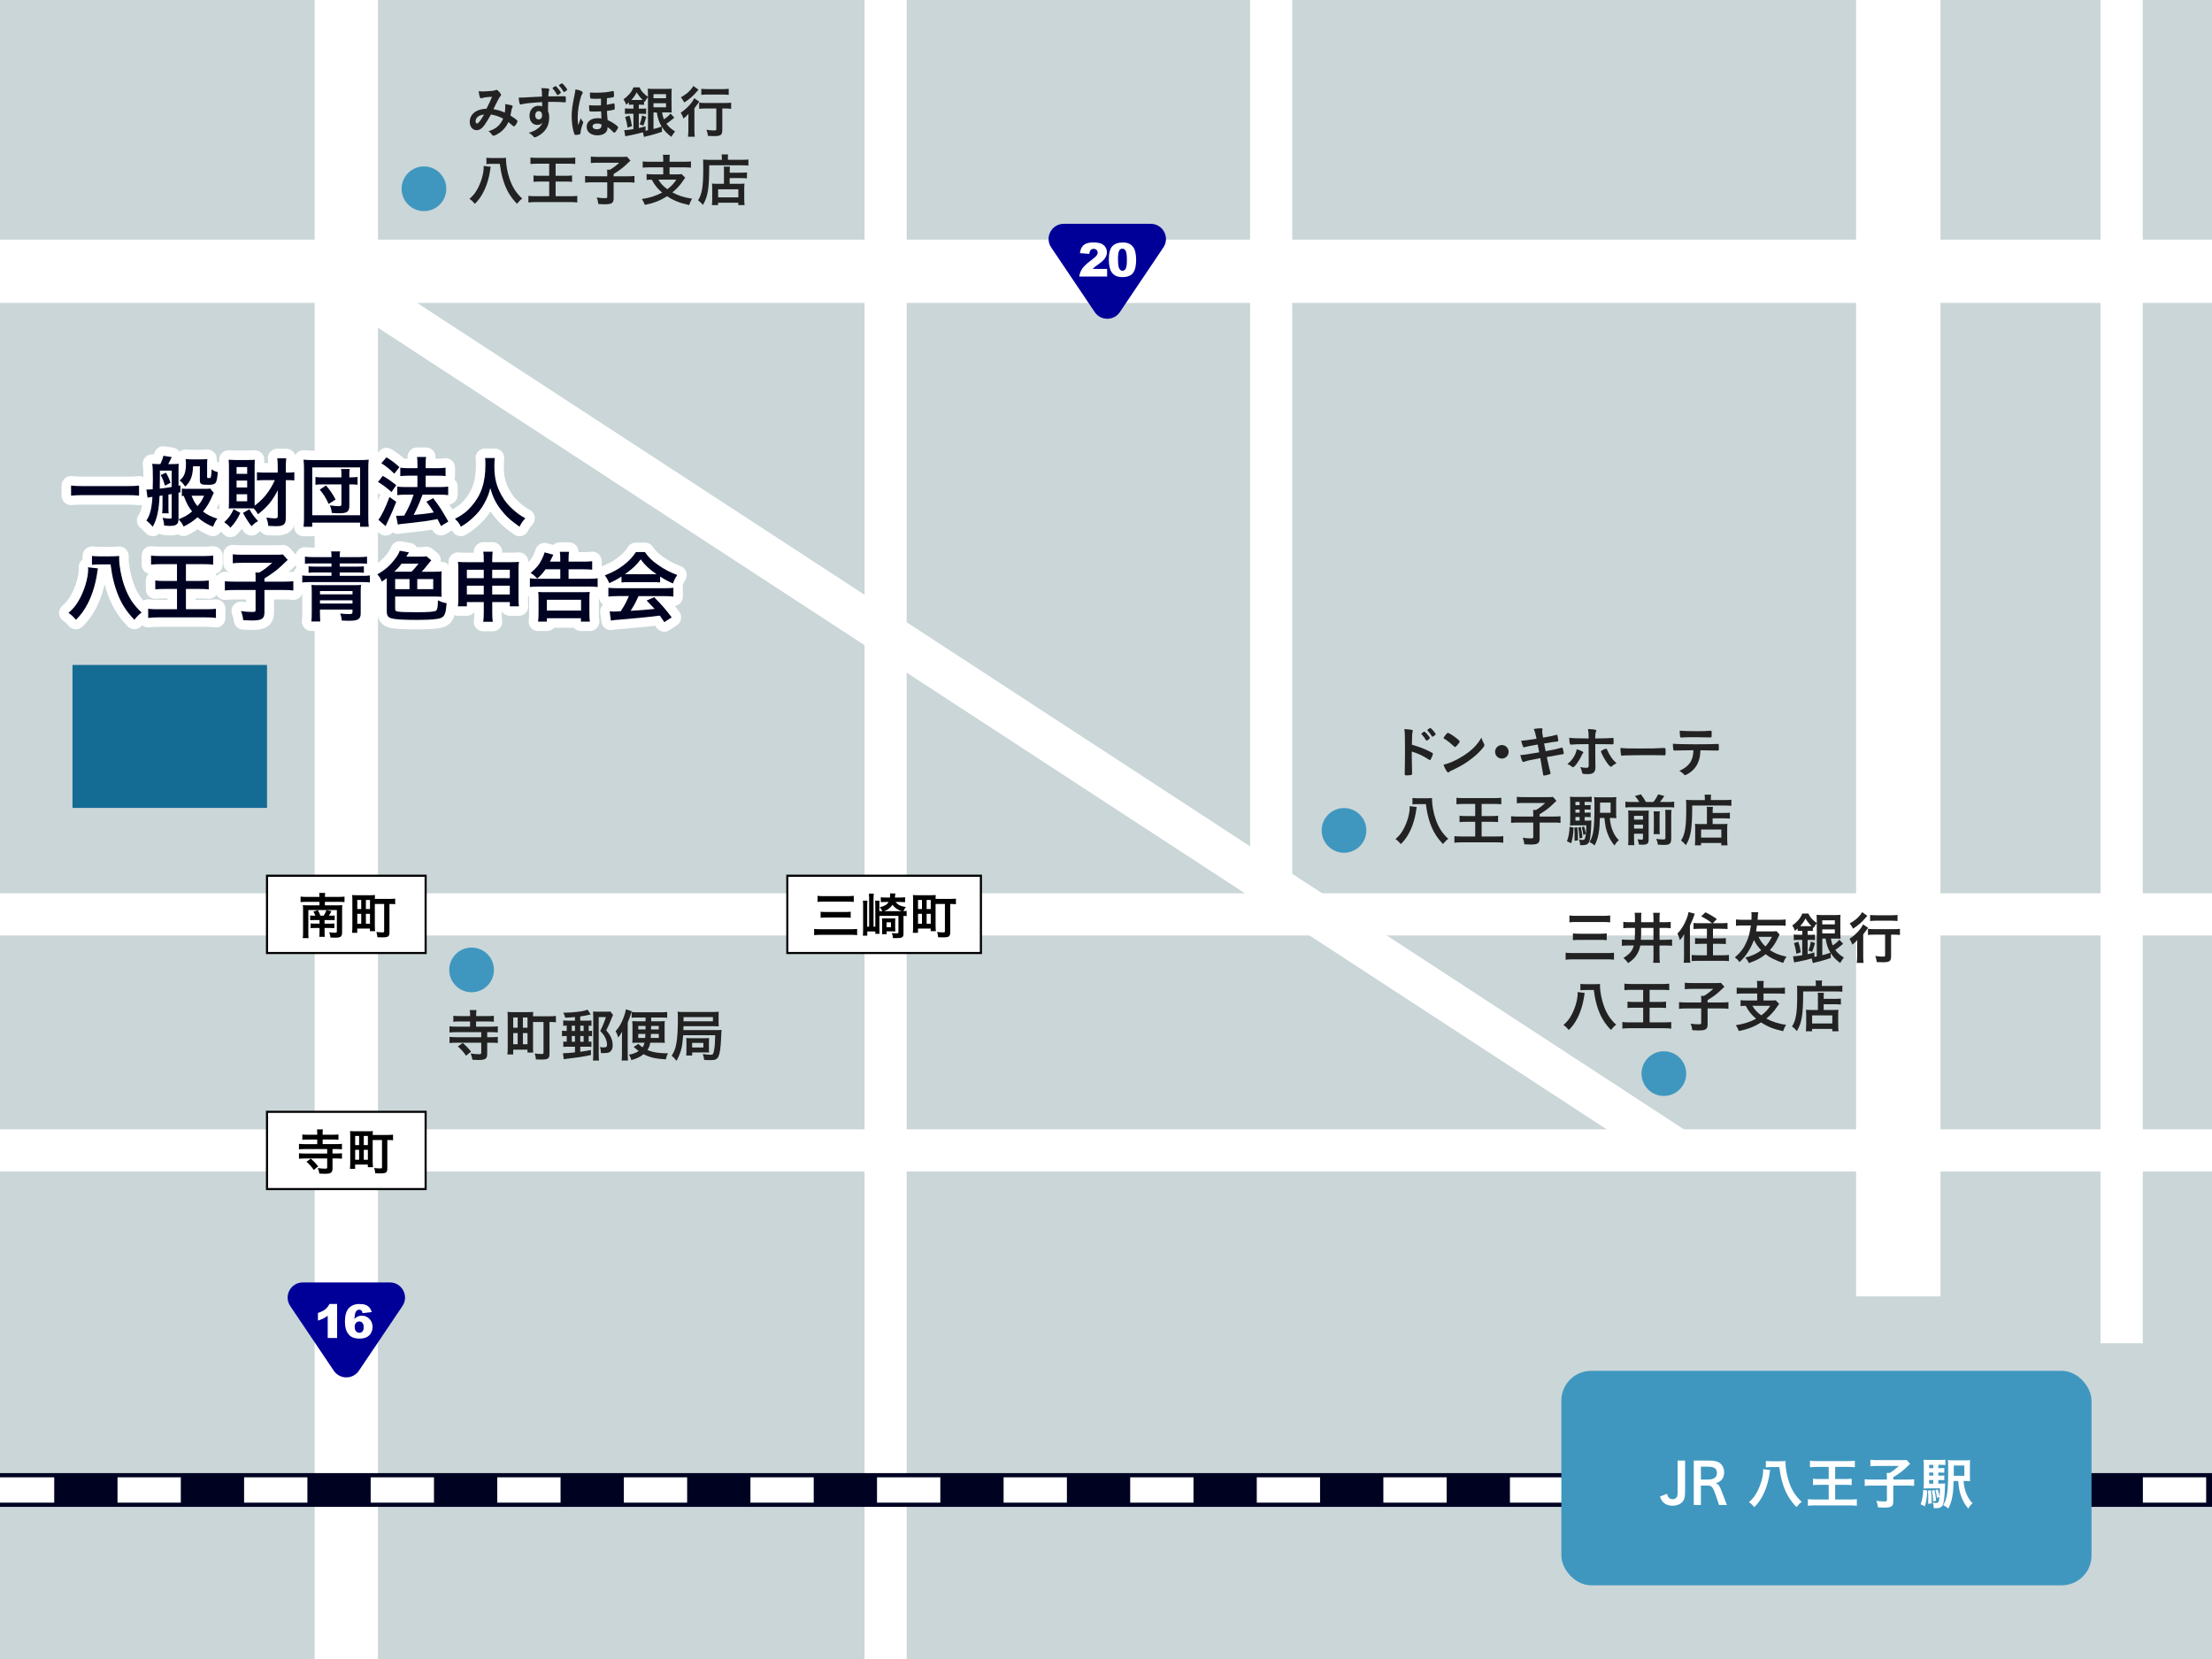 <?xml version="1.0" encoding="UTF-8"?>
<svg xmlns="http://www.w3.org/2000/svg" width="1048.47" height="786.35" viewBox="0 0 1048.47 786.35">
  <g id="_レイヤー_3" data-name="レイヤー 3">
    <rect x="-1.42" y="-7.74" width="1109.42" height="802.57" fill="#cad6d8"/>
  </g>
  <g id="_レイヤー_1" data-name="レイヤー 1">
    <rect x="149.15" y="-6.51" width="30" height="900.51" fill="#fff"/>
    <rect x="995.65" y="-21.33" width="20" height="658.04" fill="#fff"/>
    <rect x="409.77" y="-26.66" width="20" height="889.63" fill="#fff"/>
    <rect x="879.77" y="-119.67" width="40" height="734.14" fill="#fff"/>
    <rect x="-3.76" y="113.59" width="1201.46" height="30" fill="#fff"/>
    <rect x="-3.76" y="535.3" width="1201.46" height="20" fill="#fff"/>
    <rect x="-15.07" y="423.41" width="1201.46" height="20" fill="#fff"/>
    <g>
      <rect x="-4.3" y="698.24" width="1132" height="16" fill="#000222"/>
      <path d="M1105.7,712.24h-30v-12h30v12ZM1045.7,712.24h-30v-12h30v12ZM985.7,712.24h-30v-12h30v12ZM925.7,712.24h-30v-12h30v12ZM865.7,712.24h-30v-12h30v12ZM805.7,712.24h-30v-12h30v12ZM745.7,712.24h-30v-12h30v12ZM685.7,712.24h-30v-12h30v12ZM625.7,712.24h-30v-12h30v12ZM565.7,712.24h-30v-12h30v12ZM505.7,712.24h-30v-12h30v12ZM445.7,712.24h-30v-12h30v12ZM385.7,712.24h-30v-12h30v12ZM325.7,712.24h-30v-12h30v12ZM265.7,712.24h-30v-12h30v12ZM205.7,712.24h-30v-12h30v12ZM145.7,712.24h-30v-12h30v12ZM85.7,712.24h-30v-12h30v12ZM25.7,712.24H-4.3v-12h30v12Z" fill="#fff"/>
    </g>
    <circle cx="788.66" cy="508.88" r="10.59" fill="#3f97bf"/>
    <circle cx="637.05" cy="393.61" r="10.59" fill="#3f97bf"/>
    <circle cx="223.53" cy="459.73" r="10.59" fill="#3f97bf"/>
    <circle cx="200.95" cy="89.48" r="10.59" fill="#3f97bf"/>
    <rect x="474.71" y="-28.11" width="20" height="741.64" transform="translate(-67.14 561.46) rotate(-56.88)" fill="#fff"/>
    <rect x="592.53" y="-26.66" width="20" height="444.81" fill="#fff"/>
    <rect x="740.07" y="649.77" width="251.29" height="101.65" rx="14.12" ry="14.12" fill="#3f97bf"/>
    <g>
      <path d="M798.72,706.87c0,2.89-.46,4.38-1.68,5.43-1,.89-2.57,1.41-4.3,1.41s-3.25-.54-4.33-1.6c-.73-.73-1.14-1.41-1.57-2.78l3.33-1.3c.24.97.41,1.35.73,1.73.46.57,1.11.87,1.84.87.87,0,1.65-.38,2.03-.97.32-.57.41-1.08.41-2.92v-14.44h3.54v14.57Z" fill="#fff"/>
      <path d="M810.29,692.3c2.51,0,4.14.46,5.27,1.46,1.05.95,1.68,2.46,1.68,4.08,0,2.68-1.32,4.43-3.92,5.19,1.38.6,1.73,1.14,3.11,4.76l2.11,5.57h-3.7l-1.78-5.22c-1.05-3.08-1.84-4-3.41-4h-3.43v9.22h-3.38v-21.06h7.46ZM809.32,701.3c3.08,0,4.49-1,4.49-3.19,0-.92-.35-1.73-.95-2.19-.62-.46-1.87-.73-3.57-.73h-3.08v6.11h3.11Z" fill="#fff"/>
      <path d="M839.03,696.76c-.05.32-.08.43-.13.84-.38,2.76-.89,4.98-1.7,7.35-.89,2.6-2.11,5.03-3.51,6.92-.65.89-1.16,1.49-2.16,2.49-1.03-1.19-1.57-1.7-2.54-2.35,1.79-1.65,2.38-2.35,3.43-4.11,1.89-3.19,3.3-7.73,3.3-10.73,0-.19,0-.35-.05-.78l3.38.38ZM843.33,692.62c1.35,0,2.19-.03,3-.11-.03.41-.03.57-.03.87,0,2.51.73,6.38,1.76,9.27,1.35,3.89,3.11,6.6,5.95,9.22-.87.62-1.51,1.27-2.49,2.46-2.81-2.89-4.62-5.79-6.03-9.65-.73-2.05-1.32-4.33-1.68-6.41-.03-.19-.19-1.13-.43-2.89h-3.65c-1,0-1.97.05-2.73.13v-3.03c.68.08,1.68.14,2.81.14h3.52Z" fill="#fff"/>
      <path d="M861.39,695.3c-1.51,0-2.57.05-3.49.16v-3.08c.84.11,1.81.16,3.41.16h14.38c1.59,0,2.57-.05,3.49-.16v3.08c-1-.11-1.97-.16-3.49-.16h-5.84v5.76h4.68c1.24,0,2.19-.05,3.14-.16v3.03c-.95-.11-1.89-.13-3.14-.13h-4.68v6.95h6.84c1.7,0,2.49-.03,3.43-.16v3.14c-.95-.13-1.97-.19-3.38-.19h-16.36c-1.35,0-2.38.05-3.46.19v-3.14c.95.14,1.73.16,3.46.16h6.41v-6.95h-4.25c-1.19,0-2.19.03-3.19.13v-3.03c.84.14,1.65.16,3.16.16h4.27v-5.76h-5.41Z" fill="#fff"/>
      <path d="M894.38,700.14c0-.78-.03-1.38-.08-1.97h1.35c1.76-1.05,2.51-1.62,4.41-3.33h-10.36c-1.38,0-2.22.05-3.14.16v-3.08c.92.11,1.76.16,3.11.16h11.76c1.33,0,1.73-.03,2.27-.11l1.68,1.87q-.7.65-2.46,2.33c-1.24,1.19-3.3,2.68-5.52,4.03v1.11h6.35c1.7,0,2.68-.05,3.54-.16v3.16c-1-.14-1.92-.16-3.54-.16h-6.35v7.57c0,2.3-.87,2.87-4.35,2.87-.54,0-.92-.03-2.89-.11-.22-1.51-.32-1.97-.78-3.11,1.57.22,2.51.3,3.79.3,1.03,0,1.22-.11,1.22-.65v-6.87h-6.98c-1.57,0-2.46.03-3.54.16v-3.16c.95.11,1.92.16,3.62.16h6.89v-1.16Z" fill="#fff"/>
      <path d="M913.53,706.52c-.24,3.76-.46,5.08-1.14,7.44l-2.03-.92c.78-2.19,1.14-4.14,1.24-6.87l1.92.35ZM918.75,703.22h1.05c1.11,0,1.6-.03,2.16-.11-.05.43-.05.51-.05.97,0,2.33-.27,5.73-.57,7.49-.3,1.65-.68,2.43-1.41,2.84-.59.35-1.19.46-2.7.46h-.68v-.3c0-.89-.16-1.65-.49-2.35.81.14,1.19.16,1.65.16.84,0,1.08-.19,1.27-1.03.41-1.57.51-2.89.54-5.89h-5.43c-1,0-1.59.03-2.33.08.08-.68.11-1.27.11-2.51v-8.03c0-1.54-.03-2.3-.11-3.11.78.08,1.49.11,2.92.11h4.57c1.24,0,1.95-.03,2.84-.14v2.57c-.68-.08-1.24-.11-2.16-.11h-1.19v1.57h.87c.92,0,1.41-.03,1.97-.11v2.3c-.62-.08-1.11-.11-1.97-.11h-.87v1.46h.87c.89,0,1.43-.03,1.97-.11v2.3c-.54-.08-1.14-.11-1.97-.11h-.87v1.7ZM915.23,706.36c.3,2.08.38,3.68.38,6.22l-1.68.24c.05-1.05.05-1.46.05-2.38,0-1.76-.03-2.3-.13-3.87l1.38-.22ZM916.37,694.33h-1.97v1.57h1.97v-1.57ZM916.37,697.98h-1.97v1.46h1.97v-1.46ZM914.39,701.52v1.7h1.97v-1.7h-1.97ZM916.88,706.23c.41,1.57.68,3.19.84,5.06l-1.43.46c-.03-1.79-.24-3.57-.62-5.22l1.22-.3ZM918.42,706.01c.41.92.62,1.81.92,3.46l-1.22.57c-.16-1.54-.35-2.41-.76-3.68l1.05-.35ZM930.7,701.98c.27,2.78.7,4.54,1.46,6.27.92,2.05,1.6,3.06,2.84,4.25-1.03.92-1.41,1.41-2.06,2.57-1.51-1.81-2.51-3.57-3.33-5.79-.84-2.27-1.05-3.38-1.46-7.3h-2.16c-.08,3.49-.24,5.25-.57,7.19-.43,2.38-.97,4.03-1.97,5.89-.81-.78-1.33-1.13-2.38-1.62,1.92-3.16,2.35-6.46,2.35-17.6,0-2.06-.03-2.79-.13-3.79.78.11,1.51.14,2.97.14h4.76c1.41,0,2.11-.03,2.78-.14-.05.7-.08,1.16-.08,2.81v4.38c0,1.35.03,2.14.11,2.81-.49-.05-1.3-.08-2.27-.08h-.87ZM931.08,699.52v-4.87h-5v3.22c-.03.49-.03.84-.03.95v.7h5.03Z" fill="#fff"/>
    </g>
    <g>
      <path d="M232.71,54.25c-.97,1.81-2.08,3.59-3.08,5.05-1.11,1.59-2.38,2.4-3.7,2.4-1.94,0-3.27-1.59-3.27-3.97,0-2.05,1.03-3.81,2.94-4.94,1.27-.73,3.18-1.24,4.72-1.24h.27c1.38-2.81,1.73-3.56,2.65-5.67-2.48.11-4,.32-5.1.7-.05.03-.13.03-.19.03-.46,0-.89-1.4-1.03-3.43.59.11,1.16.16,1.89.16.92,0,2.48-.08,4.13-.24q1.54-.14,1.89-.35c.22-.11.35-.16.49-.16.35,0,.89.43,1.49,1.16.43.57.7,1.03.7,1.21,0,.22-.11.4-.43.73-.41.43-1.65,2.75-3.21,6.05,2.56.51,3.54.81,5.4,1.62.13-.94.24-2.05.24-2.81,0-.35-.03-.75-.08-1.21,1.16.16,2.13.35,2.92.54.49.14.65.27.65.49,0,.19-.05.38-.22.7-.24.51-.32.86-.51,1.97-.08.57-.16.95-.32,1.73,1.38.86,2.56,1.7,3.1,2.21.13.13.22.27.22.41,0,.75-1.16,2.51-1.65,2.51-.13,0-.27-.08-.49-.24-.73-.65-1.62-1.4-2.16-1.81-.92,1.94-1.86,3.19-3.35,4.45-1.27,1.05-3.02,2.02-3.67,2.02-.22,0-.46-.11-.65-.27-.08-.08-.08-.11-.43-.59-.4-.62-.76-.92-1.4-1.21,2.16-.76,3.21-1.3,4.37-2.29,1.16-1.03,2.05-2.27,2.64-3.72-1.83-1-3.64-1.62-5.78-1.97ZM225.43,57.49c0,.65.24,1.05.67,1.05.59,0,1.65-1.32,3.35-4.24-2.56.27-4.02,1.43-4.02,3.18Z" fill="#222"/>
      <path d="M256.96,48.4c-5.91.35-8.21.62-9.91,1.08-.11.03-.22.05-.3.05-.19,0-.35-.13-.43-.35-.24-.67-.38-1.57-.46-2.94.32.03.54.03.65.03.86,0,1.67-.03,4.27-.19,2-.11,3.7-.19,6.13-.3-.03-2.43-.05-2.78-.3-4.02,2.08.05,3.13.16,3.51.32.16.05.24.19.24.46,0,.05-.03.16-.08.3-.24.59-.32,1.21-.38,2.86,3.94-.08,4.54-.08,7.23-.08.73,0,.84,0,.92.08.11.11.16.51.16,1.43,0,1.24-.03,1.38-.38,1.38h-.11c-1.16-.13-4.05-.24-5.94-.24q-.62,0-1.97.03l-.05,4.43c.41.92.54,1.65.54,2.94,0,3.4-1.24,5.99-3.86,7.91-1.08.81-2.46,1.51-2.94,1.51-.24,0-.38-.08-.59-.3-.76-.86-1.32-1.32-2.29-1.86,1.62-.46,2.46-.81,3.51-1.48.78-.49,1.48-1.08,2-1.65.35-.41.62-.81,1.03-1.7-.81.84-1.43,1.11-2.43,1.11-2.27,0-3.75-1.73-3.75-4.35,0-2.75,1.75-4.72,4.18-4.72.78,0,1.27.08,1.81.32v-2.05ZM253.69,54.69c0,1.13.65,1.92,1.62,1.92,1.03,0,1.65-.73,1.65-1.94s-.59-2-1.62-2c-.97,0-1.65.84-1.65,2.02ZM264.01,44.86c-.76-1.35-1.35-2.16-2.03-2.83-.05-.05-.08-.13-.08-.22,0-.11.24-.35.62-.59q.65-.41.78-.41c.24,0,.62.35,1.4,1.32.7.86,1.16,1.54,1.16,1.75,0,.13-.08.22-.43.51-.43.38-.97.7-1.13.7-.14,0-.22-.05-.3-.24ZM267.41,40.43c.76.84,1.43,1.81,1.43,2.05,0,.19-.16.35-.7.73-.38.24-.7.41-.81.41q-.16,0-.65-.81c-.41-.73-.92-1.38-1.62-2.11-.05-.05-.08-.16-.08-.22,0-.19.16-.35.59-.59.35-.22.67-.35.81-.35.19,0,.49.24,1.03.89Z" fill="#222"/>
      <path d="M276.32,57.63c.05.08.11.22.11.32,0,.16-.03.3-.22.78-.7,2-.92,2.89-1.05,4.35-.05.4-.14.51-.46.62-.54.16-1.19.24-1.92.24-.32,0-.43-.08-.57-.46-.76-2.13-1.24-5.37-1.24-8.21s.35-5.67,1.35-10.23c.3-1.43.32-1.65.43-2.65,1.19.16,1.97.38,2.75.78.54.27.7.46.7.76,0,.22-.05.35-.3.7-.22.3-.35.65-.54,1.27-.97,3.08-1.54,6.72-1.54,9.69,0,.89.05,1.94.24,3.78.38-1.05.78-2.19,1.24-3.37.27.73.43,1.03,1,1.62ZM281.64,52.88c-1.73,0-2.13-.05-2.21-.24-.11-.24-.22-1.27-.22-2,0-.19,0-.4.05-.78,1,.11,1.94.13,3.35.13.78,0,1.3,0,2.24-.05,0-2.08,0-2.29.03-3.16-.89.03-1.83.05-2.4.05-2.02,0-2.59-.05-2.67-.27-.11-.22-.19-1.11-.19-1.84,0-.22,0-.43.05-.89.81.08,1.57.11,2.97.11,2.97,0,5.48-.24,7.69-.76.13-.05.19-.05.27-.05.19,0,.24.05.3.27.08.27.13,1.13.13,1.73s-.03.73-.24.86c-.27.16-1.35.35-3.08.57q-.03.3-.05.92c0,.43-.03.54-.03,2.19,1.13-.19,1.48-.27,3.05-.62.13-.05.19-.05.27-.05.19,0,.24.05.3.27.05.27.14,1.21.14,1.81s-.03.73-.24.86c-.32.16-1.78.43-3.46.62.03,1.24.08,2.05.32,4.35,1.43.62,2.4,1.19,3.67,2.11,1,.76,1.29,1.05,1.29,1.32,0,.35-.49,1.24-1.11,2-.35.4-.54.57-.76.57q-.19,0-.78-.67c-.57-.65-1.4-1.35-2.35-2,0,1.08-.19,1.67-.67,2.29-.81,1.05-2.27,1.62-4.13,1.62-3.05,0-5.1-1.62-5.1-4.05s2.05-4.08,5.1-4.08c.7,0,1.24.03,1.92.13-.13-2.24-.16-2.81-.16-3.37q-2.67.11-3.29.11ZM283.01,58.55c-1.38,0-2.13.49-2.13,1.35s.73,1.38,2,1.38c1.46,0,2.21-.62,2.21-1.84v-.49c-.7-.3-1.32-.41-2.08-.41Z" fill="#222"/>
      <path d="M313.82,53.31c.27,1.57.46,2.24.89,3.24,1.38-.92,2.46-1.89,3.1-2.73l1.81,1.94q-.41.32-1.59,1.3c-.62.51-1.21.97-2.13,1.57,1,1.43,2.08,2.4,4.08,3.67-.62.76-1.11,1.46-1.78,2.56-2.24-1.75-3.37-2.94-4.48-4.72l.05,2.35c-2.32.81-5.43,1.7-7.64,2.16q-.43.11-.89.24l-.49-2.19c-1.73.51-4.13,1.08-5.75,1.38-.73.16-2.16.43-2.62.51l-.49-2.89c1.13-.03,2.11-.13,4.35-.51v-7.29h-1.51c-1.03,0-1.81.05-2.51.13v-2.67c.67.08,1.48.13,2.54.13h1.49v-1.89h-.57c-.59,0-1.05.03-1.59.08v-1.16c-.62.57-.73.65-1.29,1.11-.41-1.11-.65-1.59-1.27-2.56.97-.65,1.94-1.51,2.7-2.38.89-.97,1.46-1.89,2.05-3.27h2.86c.7,1.46,1.27,2.21,2.48,3.29.41.38.59.54,1.51,1.21v-1.16c0-1.05-.05-1.94-.11-2.73.65.08,1.35.11,2.48.11h6.45c1.16,0,1.86-.03,2.43-.11-.08.65-.08,1.29-.08,2.86v5.75q.03,2.19.08,2.7c-.49-.03-1.11-.05-1.92-.05h-2.65ZM297.46,60.52c-.27-2-.57-3.29-1.16-5.08l2.05-.65c.65,1.92.94,3.21,1.19,4.99l-2.08.73ZM299.68,47.4h4.08c.38,0,.59,0,.86-.03-1.27-1.27-1.97-2.16-2.83-3.62-.78,1.54-1.43,2.46-2.54,3.64h.43ZM302.78,60.68c1.08-.22,1.62-.35,3.19-.81l.03,2.08c.51-.08.7-.13,1.13-.22v-15.68q-.11.14-.27.32c-.51.62-.86,1.19-1.24,1.92l-.35-.32v1.73c-.51-.05-.97-.08-1.59-.08h-.89v1.89h1.32c.97,0,1.59-.03,2.16-.11v2.62c-.7-.08-1.16-.11-2.16-.11h-1.32v6.78ZM303.19,58.98c.54-1.4.86-2.51,1.16-4.24l1.94.67c-.46,1.81-.76,2.67-1.35,4.16l-1.75-.59ZM309.75,46.56h5.94v-1.94h-5.94v1.94ZM309.75,50.85h5.94v-1.92h-5.94v1.92ZM309.75,53.31v7.85c1.7-.43,2.02-.54,3.86-1.16-1.24-2.13-1.78-3.7-2.29-6.69h-1.57Z" fill="#222"/>
      <path d="M326.27,56.98c0-1.05,0-1.4.05-3-.7.81-1.48,1.54-2.35,2.19-.43-1.16-.73-1.84-1.32-2.78,2.75-1.75,5.4-4.59,6.4-6.83l2.43,1.62c-.27.3-.49.59-.86,1.13-.59.86-.81,1.16-1.48,2v10.23c0,1.4.05,2.43.16,3.27h-3.21c.11-.81.19-1.94.19-3.29v-4.54ZM331.08,42.51q-.32.35-.78.89c-1.75,2.08-3.51,3.62-5.96,5.18-.54-1.03-.95-1.65-1.62-2.46,2.02-1.11,3.35-2.13,4.62-3.56.59-.65.92-1.13,1.27-1.81l2.48,1.75ZM334.59,51.42c-1.21,0-2.38.05-3.19.16v-2.92c.81.11,1.94.16,3.19.16h8.8c1.46,0,2.51-.05,3.16-.16v2.92c-.86-.11-1.94-.16-3.08-.16h-1.11v10.31c0,2.24-.75,2.78-3.86,2.78-.95,0-1.78-.03-2.92-.08-.14-1.13-.32-1.84-.73-2.89,1.35.19,2.7.3,3.51.3,1.03,0,1.16-.08,1.16-.65v-9.77h-4.94ZM332.43,42.08c.7.11,1.67.16,3.02.16h6.99c1.32,0,2.19-.05,2.97-.16v2.89c-.92-.11-1.89-.16-2.92-.16h-7.05c-1.08,0-2.19.05-3.02.16v-2.89Z" fill="#222"/>
      <path d="M232.58,79.04c-.05.32-.08.43-.13.84-.38,2.75-.89,4.97-1.7,7.34-.89,2.59-2.11,5.02-3.51,6.91-.65.89-1.16,1.48-2.16,2.48-1.03-1.19-1.57-1.7-2.54-2.35,1.78-1.65,2.38-2.35,3.43-4.1,1.89-3.19,3.29-7.72,3.29-10.72,0-.19,0-.35-.05-.78l3.37.38ZM236.87,74.91c1.35,0,2.19-.03,3-.11-.03.41-.03.57-.03.86,0,2.51.73,6.37,1.75,9.26,1.35,3.89,3.1,6.59,5.94,9.21-.86.62-1.51,1.27-2.48,2.46-2.81-2.89-4.62-5.78-6.02-9.64-.73-2.05-1.32-4.32-1.67-6.4-.03-.19-.19-1.13-.43-2.89h-3.64c-1,0-1.97.05-2.73.13v-3.02c.67.08,1.67.14,2.81.14h3.51Z" fill="#222"/>
      <path d="M254.91,77.58c-1.51,0-2.56.05-3.48.16v-3.08c.84.11,1.81.16,3.4.16h14.36c1.59,0,2.56-.05,3.48-.16v3.08c-1-.11-1.97-.16-3.48-.16h-5.83v5.75h4.67c1.24,0,2.19-.05,3.13-.16v3.02c-.95-.11-1.89-.13-3.13-.13h-4.67v6.94h6.83c1.7,0,2.48-.03,3.43-.16v3.13c-.94-.13-1.97-.19-3.37-.19h-16.33c-1.35,0-2.38.05-3.46.19v-3.13c.95.13,1.73.16,3.46.16h6.4v-6.94h-4.24c-1.19,0-2.19.03-3.19.13v-3.02c.84.13,1.65.16,3.16.16h4.26v-5.75h-5.4Z" fill="#222"/>
      <path d="M287.85,82.42c0-.78-.03-1.38-.08-1.97h1.35c1.75-1.05,2.51-1.62,4.4-3.32h-10.34c-1.38,0-2.21.05-3.13.16v-3.08c.92.11,1.75.16,3.1.16h11.74c1.32,0,1.73-.03,2.27-.11l1.67,1.86q-.7.65-2.46,2.32c-1.24,1.19-3.29,2.67-5.51,4.02v1.11h6.34c1.7,0,2.67-.05,3.54-.16v3.16c-1-.13-1.92-.16-3.54-.16h-6.34v7.56c0,2.29-.86,2.86-4.35,2.86-.54,0-.92-.03-2.89-.11-.22-1.51-.32-1.97-.78-3.1,1.57.22,2.51.3,3.78.3,1.03,0,1.21-.11,1.21-.65v-6.86h-6.96c-1.57,0-2.46.03-3.54.16v-3.16c.94.11,1.92.16,3.62.16h6.88v-1.16Z" fill="#222"/>
      <path d="M314.36,75.64c0-1.11-.03-1.59-.16-2.27h3.29c-.11.57-.13,1.16-.13,2.27v1.03h6.96c1.4,0,2.38-.05,3.19-.16v2.97c-.73-.11-1.81-.16-3.16-.16h-6.99v3.32h3.48c1.13,0,1.75-.03,2.24-.13l1.73,1.75c-.3.32-.76.95-1.24,1.67-1.21,1.86-2.92,3.7-4.86,5.26,2.7,1.51,5.59,2.43,9.34,3-.62.97-.94,1.67-1.4,3-4.51-1-7.37-2.13-10.45-4.18-3.27,2.08-6.37,3.29-10.55,4.1-.38-1.05-.7-1.7-1.4-2.78,3.73-.54,6.72-1.51,9.61-3.05-2.19-1.84-3.48-3.43-4.94-6.13-1.21.03-1.7.05-2.43.16v-2.83c.75.11,1.83.16,3.13.16h4.75v-3.32h-6.59c-1.35,0-2.32.05-3.13.16v-2.97c.84.11,1.81.16,3.16.16h6.56v-1.03ZM312.07,85.14c1.13,1.89,2.24,3.1,4.24,4.54,1.92-1.43,3.1-2.7,4.24-4.54h-8.48Z" fill="#222"/>
      <path d="M342.14,74.78c0-.67-.03-1.13-.13-1.59h3.13c-.11.46-.13.84-.13,1.62v.94h6.45c1.57,0,2.59-.05,3.27-.16v2.89c-.78-.08-1.94-.13-3.21-.13h-15.36c0,11.04-.62,14.87-3,18.79-.78-.97-1.16-1.32-2.29-2.21,1.03-1.62,1.51-3.02,1.92-5.29.38-2.19.54-4.97.54-10.07,0-2.16-.03-3.1-.08-3.94.89.08,1.92.13,3.05.13h5.86v-.97ZM343.17,81.53c0-1.4-.03-1.89-.11-2.54h2.92c-.08.59-.11,1.13-.11,2.56v.3h5.42c1.35,0,2.16-.05,2.75-.13v2.83c-.73-.08-1.65-.13-2.65-.13h-5.53v2.7h4.72c1.11,0,1.67-.03,2.29-.11-.08.84-.11,1.48-.11,2.64v4.21c0,1.59.05,2.54.16,3.35h-2.97v-1.11h-9.58v1.11h-2.94c.11-.76.16-1.78.16-3.21v-4.7c0-.94-.03-1.65-.08-2.29.62.08,1.21.11,2.29.11h3.35v-5.59ZM340.39,93.54h9.58v-3.83h-9.58v3.83Z" fill="#222"/>
    </g>
    <g>
      <path d="M669.18,359.24c0,1.67.08,6.07.14,7.34v.14c0,.24-.05.43-.19.51-.19.16-1.27.3-2.27.3-.86,0-1.03-.08-1.03-.62v-.11c.05-.7.13-8.5.13-11.69,0-6.21-.05-7.99-.3-9.53,1.94.11,2.81.22,3.59.38.27.05.41.19.41.41q0,.16-.11.62c-.11.32-.16.67-.19,1.13,0,.05-.05,1.67-.13,4.86q1.92.54,3.02.95c2.7.94,4.24,1.62,6.64,2.92.22.13.32.27.32.46,0,.27-.49,1.57-.92,2.38-.22.46-.35.59-.51.59-.11,0-.24-.05-.43-.19-2.64-1.75-5.42-3.08-8.18-3.86v3.02ZM675.9,350.84c-.54-.97-1.21-1.89-2.02-2.73-.13-.16-.16-.16-.16-.24,0-.16.13-.32.65-.67.38-.3.59-.4.73-.4.24,0,.49.22,1.16.94.89.97,1.51,1.81,1.51,2.05,0,.3-1.21,1.27-1.59,1.27-.11,0-.19-.05-.27-.22ZM679.68,348.82c-.35.24-.59.38-.73.38-.08,0-.13-.05-.27-.24-.65-1.08-1.27-1.89-2.02-2.65-.08-.08-.13-.16-.13-.22,0-.22,1.08-.97,1.4-.97.13,0,.3.08.57.32.84.78,2,2.27,2,2.59,0,.16-.19.35-.81.78Z" fill="#222"/>
      <path d="M703.41,352.57c.13.27.19.46.19.62,0,.27-.11.46-.46.94-1.49,1.94-3.08,3.51-5.48,5.37-2.7,2.1-4.99,3.51-8.23,5.05-2.08.97-2.19,1.03-2.51,1.32-.22.22-.32.27-.49.27-.24,0-.46-.22-.86-.81-.54-.81-1.05-1.92-1.35-2.86,2.73-.62,5.99-2.08,9.15-4.08,4.16-2.62,6.78-5.21,8.8-8.75.3,1,.54,1.54,1.24,2.92ZM685.44,348.04c.46-.51.65-.65.89-.65.51.03,2.54,1.32,4.21,2.67,1.03.84,1.35,1.19,1.35,1.46,0,.19-.49.92-1.13,1.65-.59.67-.89.92-1.11.92q-.19,0-1.29-1.05c-.7-.67-2.11-1.81-2.81-2.24q-.94-.62-1.13-.73c-.11-.08-.16-.16-.16-.24,0-.24.51-1,1.19-1.78Z" fill="#222"/>
      <path d="M715.08,356.35c0,1.78-1.43,3.21-3.21,3.21s-3.21-1.43-3.21-3.21,1.43-3.21,3.21-3.21,3.21,1.43,3.21,3.21Z" fill="#222"/>
      <path d="M726.96,345.55c1.21-.24,2.38-.35,3.43-.35.54,0,.73.13.73.51,0,.11,0,.19-.08.46-.03.16-.05.35-.05.54,0,.51.05.94.4,2.92,2.78-.46,4.99-.92,6.13-1.27.19-.08.24-.08.4-.08.19,0,.27.16.38.67.11.51.32,1.89.32,2.11,0,.35-.11.38-1.16.49-.97.08-1.51.16-5.56.86q.46,2.38.7,3.64l1.19-.22c2.7-.49,4.54-.89,5.78-1.27.43-.13.7-.22.78-.22.22,0,.3.11.38.38.22.7.49,2.02.49,2.43,0,.24-.05.27-.86.4q-.43.08-1.32.24-1.46.24-5.86,1.03.7,3.38,1.67,7.29c.05.22.08.38.08.43,0,.27-.11.35-.57.51-.76.27-2.16.57-2.54.57-.27,0-.32-.08-.4-.59-.19-1.3-.62-3.7-1.32-7.67-5.51,1.03-5.94,1.13-7.48,1.67-.35.11-.46.13-.59.13-.22,0-.35-.11-.49-.4-.32-.67-.59-1.54-.92-2.86,1.4-.05,2.89-.27,8.96-1.3-.32-1.62-.54-2.78-.73-3.7q-4.91.86-6.29,1.27c-.22.08-.27.08-.32.08q-.43,0-1.21-3.13,1.48-.05,7.29-.97c-.43-2.08-.86-3.62-1.35-4.62Z" fill="#222"/>
      <path d="M750.48,356.67c0,.13-.05.22-.27.46-.19.22-.3.41-.57,1.03-1.19,2.62-3.32,5.51-4.1,5.51-.16,0-.22-.03-.78-.51-.43-.38-1.03-.67-1.81-1,2.43-1.97,4-4.51,4.4-7.04,2.19.7,3.13,1.19,3.13,1.57ZM752.99,352.71c-5.8.03-6.07.03-8.34.24h-.05c-.24,0-.43-.16-.51-.43-.16-.51-.27-1.51-.27-2.83,1.54.24,3.48.32,8.15.32h1.03v-.73c0-1.54-.08-2.46-.3-3.73,1.57.05,3.16.22,3.64.41.22.08.3.22.3.43,0,.13-.03.22-.19.59-.24.59-.32,1.11-.32,2.27v.76h1.75c1.75,0,5.21-.13,6.29-.22q.13-.03.3-.03c.19,0,.3.11.32.27.03.13.05.92.05,1.27,0,1.43-.03,1.51-.57,1.51-.14,0-.41,0-1.97-.05-.95-.03-1.3-.03-6.15-.05v5.02q0,2.73.05,4.99c.03.35.03.59.03.73,0,2.62-.95,3.48-3.75,3.48-1.08,0-2-.08-2.27-.22-.19-.08-.24-.22-.32-.62-.16-.86-.43-1.67-.84-2.51,1.03.24,1.86.35,2.83.35s1.16-.22,1.16-1.43l-.05-9.8ZM763.98,363.23c-.16.13-.27.19-.38.19-.49,0-1.46-1.11-2.64-3-1.03-1.62-2.11-3.81-2.11-4.21,0-.22.19-.4.62-.62.7-.38,1.57-.73,1.78-.73s.32.14.49.46c.7,1.59,1.24,2.59,2,3.67.78,1.13.89,1.27,2.48,2.81-.86.35-1.38.67-2.24,1.43Z" fill="#222"/>
      <path d="M777.83,354.78c4.94,0,7.77-.05,10.5-.24h.35c.81,0,.81.03.81,2.19,0,1.11-.08,1.29-.54,1.29h-.11c-1.78-.08-2.78-.08-10.58-.08-2.86,0-4.29.03-6.78.11h-.78c-.86,0-1,.03-1.51.11-.13,0-.24.03-.3.03-.3,0-.49-.13-.54-.38-.16-.67-.27-2.05-.27-3.29,2.19.22,4.1.27,9.74.27Z" fill="#222"/>
      <path d="M794.73,355.7c-.3.03-.49.03-.59.03s-.19,0-.24.03h-.24c-.27,0-.46-.13-.51-.46-.13-.65-.22-1.54-.22-2.78,1.19.13,1.43.13,4.16.19,3.54.05,5.67.08,6.4.08,4.51,0,9.77-.08,10.61-.16h.24c.38,0,.38.03.38,1.81,0,1.19-.05,1.32-.43,1.32h-.19c-1.24-.05-1.75-.05-8.1-.13-.11,2.05-.22,2.92-.57,4.16-.84,3.05-2.43,5.18-5.13,6.86-.76.49-1.35.76-1.59.76-.13,0-.24-.05-.46-.27-.97-.97-1.29-1.24-2.27-1.73,4.78-2.24,6.53-4.8,6.69-9.8-4.37.03-5.86.05-7.94.11ZM804.16,346.58c2.59,0,5.42-.08,6.56-.22h.14c.38,0,.46.19.46,1.03v.57c0,.16,0,.43-.03.76,0,.73-.05.81-.57.81h-.32c-.73-.03-5.67-.11-6.88-.11-3.24,0-5.59.05-6.45.16-.08.03-.16.03-.22.03-.27,0-.41-.11-.46-.35-.11-.57-.22-1.86-.22-2.92,1.16.13,4.67.24,7.99.24Z" fill="#222"/>
      <path d="M671.5,382.51c-.05.32-.08.43-.13.84-.38,2.75-.89,4.97-1.7,7.34-.89,2.59-2.11,5.02-3.51,6.91-.65.89-1.16,1.48-2.16,2.48-1.03-1.19-1.57-1.7-2.54-2.35,1.78-1.65,2.38-2.35,3.43-4.1,1.89-3.19,3.29-7.72,3.29-10.72,0-.19,0-.35-.05-.78l3.37.38ZM675.8,378.38c1.35,0,2.19-.03,3-.11-.03.41-.03.57-.03.86,0,2.51.73,6.37,1.75,9.26,1.35,3.89,3.1,6.59,5.94,9.21-.86.62-1.51,1.27-2.48,2.46-2.81-2.89-4.62-5.78-6.02-9.64-.73-2.05-1.32-4.32-1.67-6.4-.03-.19-.19-1.13-.43-2.89h-3.64c-1,0-1.97.05-2.73.13v-3.02c.67.08,1.67.14,2.81.14h3.51Z" fill="#222"/>
      <path d="M693.83,381.06c-1.51,0-2.56.05-3.48.16v-3.08c.84.11,1.81.16,3.4.16h14.36c1.59,0,2.56-.05,3.48-.16v3.08c-1-.11-1.97-.16-3.48-.16h-5.83v5.75h4.67c1.24,0,2.19-.05,3.13-.16v3.02c-.95-.11-1.89-.13-3.13-.13h-4.67v6.94h6.83c1.7,0,2.48-.03,3.43-.16v3.13c-.94-.13-1.97-.19-3.37-.19h-16.33c-1.35,0-2.38.05-3.46.19v-3.13c.95.13,1.73.16,3.46.16h6.4v-6.94h-4.24c-1.19,0-2.19.03-3.19.13v-3.02c.84.13,1.65.16,3.16.16h4.26v-5.75h-5.4Z" fill="#222"/>
      <path d="M726.77,385.89c0-.78-.03-1.38-.08-1.97h1.35c1.75-1.05,2.51-1.62,4.4-3.32h-10.34c-1.38,0-2.21.05-3.13.16v-3.08c.92.11,1.75.16,3.1.16h11.74c1.32,0,1.73-.03,2.27-.11l1.67,1.86q-.7.65-2.46,2.32c-1.24,1.19-3.29,2.67-5.51,4.02v1.11h6.34c1.7,0,2.67-.05,3.54-.16v3.16c-1-.13-1.92-.16-3.54-.16h-6.34v7.56c0,2.29-.86,2.86-4.35,2.86-.54,0-.92-.03-2.89-.11-.22-1.51-.32-1.97-.78-3.1,1.57.22,2.51.3,3.78.3,1.03,0,1.21-.11,1.21-.65v-6.86h-6.96c-1.57,0-2.46.03-3.54.16v-3.16c.94.11,1.92.16,3.62.16h6.88v-1.16Z" fill="#222"/>
      <path d="M745.89,392.26c-.24,3.75-.46,5.07-1.13,7.42l-2.02-.92c.78-2.19,1.13-4.13,1.24-6.86l1.92.35ZM751.1,388.97h1.05c1.11,0,1.59-.03,2.16-.11-.05.43-.05.51-.05.97,0,2.32-.27,5.72-.57,7.48-.3,1.65-.67,2.43-1.4,2.83-.59.35-1.19.46-2.7.46h-.67v-.3c0-.89-.16-1.65-.49-2.35.81.13,1.19.16,1.65.16.84,0,1.08-.19,1.27-1.03.41-1.57.51-2.89.54-5.88h-5.42c-1,0-1.59.03-2.32.08.08-.67.11-1.27.11-2.51v-8.02c0-1.54-.03-2.29-.11-3.1.78.08,1.49.11,2.92.11h4.56c1.24,0,1.94-.03,2.83-.13v2.56c-.67-.08-1.24-.11-2.16-.11h-1.19v1.57h.86c.92,0,1.4-.03,1.97-.11v2.29c-.62-.08-1.11-.11-1.97-.11h-.86v1.46h.86c.89,0,1.43-.03,1.97-.11v2.29c-.54-.08-1.13-.11-1.97-.11h-.86v1.7ZM747.59,392.1c.3,2.08.38,3.67.38,6.21l-1.67.24c.05-1.05.05-1.46.05-2.38,0-1.75-.03-2.29-.13-3.86l1.38-.22ZM748.72,380.08h-1.97v1.57h1.97v-1.57ZM748.72,383.73h-1.97v1.46h1.97v-1.46ZM746.75,387.26v1.7h1.97v-1.7h-1.97ZM749.24,391.96c.41,1.57.68,3.18.84,5.05l-1.43.46c-.03-1.78-.24-3.56-.62-5.21l1.21-.3ZM750.78,391.75c.41.92.62,1.81.92,3.46l-1.21.57c-.16-1.54-.35-2.4-.76-3.67l1.05-.35ZM763.03,387.72c.27,2.78.7,4.54,1.46,6.26.92,2.05,1.59,3.05,2.83,4.24-1.03.92-1.4,1.4-2.05,2.56-1.51-1.81-2.51-3.56-3.32-5.78-.84-2.27-1.05-3.37-1.46-7.29h-2.16c-.08,3.48-.24,5.24-.57,7.18-.43,2.38-.97,4.02-1.97,5.88-.81-.78-1.32-1.13-2.38-1.62,1.92-3.16,2.35-6.45,2.35-17.57,0-2.05-.03-2.78-.14-3.78.78.11,1.51.13,2.97.13h4.75c1.4,0,2.11-.03,2.78-.13-.05.7-.08,1.16-.08,2.81v4.37c0,1.35.03,2.13.11,2.81-.49-.05-1.3-.08-2.27-.08h-.86ZM763.41,385.27v-4.86h-4.99v3.21c-.03.49-.03.84-.03.94v.7h5.02Z" fill="#222"/>
      <path d="M777.02,380.14c-.62-1.08-1.03-1.62-2.08-2.83l2.81-.81c1.3,1.7,1.67,2.27,2.4,3.64h3.51c.97-1.16,1.62-2.19,2.27-3.62l2.94.78c-.7,1.11-1.43,2.08-2.08,2.83h4c1.24,0,2.02-.05,2.75-.16v2.78c-.81-.11-1.43-.13-2.75-.13h-17.6c-1.3,0-1.94.03-2.78.13v-2.78c1,.14,1.46.16,2.78.16h3.83ZM774.54,397.82c0,1.32.03,2.02.13,2.78h-2.97c.11-.86.13-1.65.13-2.97v-11.15c0-1.27-.03-1.65-.08-2.32.73.05,1.38.08,2.43.08h5.02c1.35,0,1.78-.03,2.32-.08-.05.59-.08,1.21-.08,2.59v11.12c0,2.02-.59,2.51-2.97,2.51-.38,0-.67,0-1.62-.05-.19-1.16-.27-1.51-.65-2.54.84.13,1.35.19,1.83.19.59,0,.73-.11.73-.59v-2.21h-4.24v2.65ZM778.77,388.48v-1.78h-4.24v1.78h4.24ZM778.77,392.74v-1.83h-4.24v1.83h4.24ZM786.74,384.59c-.08.76-.11,1.16-.11,2.48v5.53c0,1.62.03,2.05.11,2.78h-2.94c.08-.76.11-1.21.11-2.78v-5.56c0-1.21-.03-1.67-.11-2.46h2.94ZM792.27,383.89c-.11.73-.13,1.48-.13,2.75v10.9c0,2.35-.7,2.94-3.51,2.94-.62,0-1.16-.03-2.78-.11-.19-1.08-.35-1.67-.81-2.75,1.4.19,2.38.27,3.16.27,1.05,0,1.19-.11,1.19-.81v-10.53c0-1.46-.03-1.92-.13-2.67h3.02Z" fill="#222"/>
      <path d="M808.07,378.25c0-.67-.03-1.13-.13-1.59h3.13c-.11.46-.13.84-.13,1.62v.94h6.45c1.57,0,2.59-.05,3.27-.16v2.89c-.78-.08-1.94-.13-3.21-.13h-15.36c0,11.04-.62,14.87-3,18.79-.78-.97-1.16-1.32-2.29-2.21,1.03-1.62,1.51-3.02,1.92-5.29.38-2.19.54-4.97.54-10.07,0-2.16-.03-3.1-.08-3.94.89.08,1.92.13,3.05.13h5.86v-.97ZM809.09,385c0-1.4-.03-1.89-.11-2.54h2.92c-.08.59-.11,1.13-.11,2.56v.3h5.42c1.35,0,2.16-.05,2.75-.13v2.83c-.73-.08-1.65-.13-2.65-.13h-5.53v2.7h4.72c1.11,0,1.67-.03,2.29-.11-.08.84-.11,1.48-.11,2.64v4.21c0,1.59.05,2.54.16,3.35h-2.97v-1.11h-9.58v1.11h-2.94c.11-.76.16-1.78.16-3.21v-4.7c0-.94-.03-1.65-.08-2.29.62.08,1.21.11,2.29.11h3.35v-5.59ZM806.31,397.01h9.58v-3.83h-9.58v3.83Z" fill="#222"/>
    </g>
    <g>
      <path d="M231.27,481.61c1.32,0,2.05-.03,2.81-.14v2.83c-.7-.08-1.57-.14-2.81-.14h-5.61v2.46h7.29c1.3,0,2.21-.05,3-.16v2.94c-.78-.11-1.75-.16-3.02-.16h-2v2.38h2c1.38,0,2.24-.05,3.02-.16v2.94c-.78-.11-1.78-.16-3.02-.16h-2v5.1c0,1.57-.24,2.19-1.05,2.62-.57.32-1.48.46-3.08.46-.76,0-1.75-.05-2.89-.11-.14-1-.32-1.7-.81-2.97,1.54.24,2.67.35,3.89.35.86,0,1.11-.16,1.11-.7v-4.75h-12.01c-1.21,0-2.21.05-3.02.16v-2.94c.81.11,1.73.16,3.02.16h12.01v-2.38h-12.04c-1.24,0-2.16.05-3,.16v-2.94c.81.11,1.75.16,3,.16h6.75v-2.46h-5.1c-1.27,0-2.13.05-2.83.14v-2.83c.78.11,1.59.14,2.81.14h5.13v-.54c0-1.13-.03-1.59-.16-2.29h3.19c-.11.65-.16,1.21-.16,2.29v.54h5.61ZM220.91,500.4c-1.24-1.78-2.21-2.92-3.89-4.4l2.32-1.65c1.65,1.43,2.59,2.43,3.94,4.1l-2.38,1.94Z" fill="#222"/>
      <path d="M252.63,496.43c0,.89.05,1.78.14,2.48h-2.75v-1.38h-6.77v2.27h-2.75c.11-.89.16-2.11.16-3.54v-13.93c0-1.19-.03-1.81-.11-2.7.78.08,1.51.11,2.75.11h6.69c1.24,0,1.94-.03,2.73-.11-.05.57-.05,1.13-.08,2.08h7.59c1.4,0,2.4-.05,3.27-.16v3c-.78-.11-1.51-.13-3.05-.13v14.98c0,1.3-.19,1.86-.7,2.27-.49.38-1.32.54-2.89.54-.76,0-2-.03-2.83-.05-.11-1.11-.24-1.73-.57-2.81,1.19.16,2.19.22,3.13.22.84,0,1.03-.11,1.03-.57v-14.58h-4.97v12.01ZM243.26,487.14h2.11v-4.86h-2.11v4.86ZM243.26,494.97h2.11v-5.29h-2.11v5.29ZM247.85,487.14h2.19v-4.86h-2.19v4.86ZM247.85,494.97h2.19v-5.29h-2.19v5.29Z" fill="#222"/>
      <path d="M272.53,482.07c-1.94.19-2.51.22-4.62.32-.22-1-.43-1.48-.97-2.35,5.51-.11,9.69-.65,11.55-1.48l1.51,2.29c-1.65.38-3.51.73-4.97.94v2h2.89c1.32,0,1.73-.03,2.43-.13v2.59c-.49-.05-.65-.08-1.32-.11v2.54c.73-.03.97-.03,1.59-.11v2.56c-.73-.05-1.05-.08-1.59-.08v2.73c.62-.03.89-.05,1.3-.11v2.56c-.67-.08-1.16-.11-2.43-.11h-2.86v2.4c1.86-.24,2.62-.35,5.05-.84l.03,2.38c-2.48.54-3.62.76-6.21,1.11-1.81.27-4.89.65-5.64.73-.59.08-.7.08-1.05.16l-.38-2.86h.35c1.08,0,2.94-.13,5.34-.38v-2.7h-3.05c-1.13,0-1.73.03-2.48.11v-2.56c.49.05.81.08,1.62.11v-2.73c-1.11,0-1.57.03-2.24.13v-2.65c.73.11,1.08.13,2.24.13v-2.54c-.81.03-1.08.03-1.65.11v-2.59c.67.11,1.11.13,2.46.13h3.1v-1.73ZM271.02,488.68h1.51v-2.54h-1.51v2.54ZM271.02,493.79h1.51v-2.73h-1.51v2.73ZM275.04,488.68h1.59v-2.54h-1.59v2.54ZM275.04,493.79h1.59v-2.73h-1.59v2.73ZM290.59,481.07c-.11.16-.35.7-.46,1.03-.81,2.11-1.89,4.59-2.78,6.29,1.57,1.81,2.27,2.97,2.73,4.64.24.78.32,1.51.32,2.51,0,1.62-.67,2.86-1.81,3.32-.57.22-1.35.3-2.73.3-.22,0-.49,0-1.05-.05-.05-1.51-.11-1.92-.51-2.81.62.11,1.13.16,1.86.16.65,0,.97-.05,1.21-.24.22-.16.35-.51.35-.89v-.3c-.03-1.05-.38-2.29-.97-3.43-.51-.97-1-1.62-2.24-2.94,1.03-2.02,1.97-4.32,2.7-6.56h-3.43v17.36c0,1.51.05,2.46.16,3.21h-2.89c.11-.78.14-1.62.14-2.94v-18.14c0-.7-.03-1.46-.08-2.13.67.05,1.21.08,2.08.08h4.05c1,0,1.57-.03,2.05-.11l1.3,1.65Z" fill="#222"/>
      <path d="M297.53,499.67c0,1.16.03,2,.13,3h-3.02c.11-.89.16-1.86.16-3.29v-7.42c0-1.48,0-1.97.05-2.94-.57,1.08-1.03,1.78-1.84,2.78-.32-1.27-.62-1.97-1.21-3.02,1.65-1.81,2.89-3.97,3.91-6.83.54-1.51.78-2.32.95-3.54l2.78.89c-.13.41-.3.81-.51,1.57-.32,1.13-.78,2.35-1.4,3.78v15.04ZM301.55,494.22c-.7,0-1.21.03-1.86.11.08-1.05.11-1.43.11-2.64v-5.05c0-1.21-.03-1.59-.11-2.67.68.08,1.35.11,2.4.11h3.91v-1.78h-4.13c-1.03,0-1.73.03-2.48.11v-2.75c.84.11,1.81.16,2.92.16h10.96c1.13,0,2.11-.05,2.97-.16v2.75c-.73-.08-1.62-.11-2.59-.11h-4.99v1.78h4.08c1.08,0,1.75-.03,2.38-.11-.11,1-.11,1.19-.11,2.75v4.89c0,1.46,0,1.75.11,2.73-.7-.08-1.16-.11-2.11-.11h-4.8c-.24,1.43-.54,2.21-1.32,3.46,1.7.73,3.05,1.08,5.1,1.32,1.32.16,2.62.24,3.75.24h.86c-.43.86-.68,1.59-1,2.89-4.94-.3-7.67-.94-10.55-2.46-1.54,1.27-3.16,2.05-5.8,2.81-.22-.84-.54-1.62-1.11-2.56,2.38-.54,3.27-.86,4.59-1.75-.4-.3-.65-.49-.92-.73q-.92-.78-1.46-1.21l2.24-1.43c.84.81,1.16,1.05,1.97,1.59.49-.67.73-1.24.94-2.16h-3.94ZM302.53,486.28v1.65h3.43q0-.27.03-.76v-.89h-3.46ZM302.53,490.06v1.92h3.27c.05-.51.08-.95.11-1.92h-3.37ZM308.55,490.06c-.05.97-.08,1.4-.11,1.92h3.81v-1.92h-3.7ZM308.63,486.28q0,.78-.03,1.65h3.64v-1.65h-3.62Z" fill="#222"/>
      <path d="M323.83,490.65c-.22,2.86-.46,4.78-.84,6.4-.49,1.97-1.35,4.1-2.35,5.78-.65-.94-1.3-1.65-2.27-2.43,1.16-1.75,1.81-3.48,2.21-5.8.51-2.89.73-6.48.73-11.71,0-2-.03-2.56-.14-3.35.97.11,1.84.13,3.37.13h13.15c1.24,0,2.13-.03,3-.13-.08.59-.08,1.11-.08,2.16v2.7c0,1.11,0,1.54.08,2.08-.86-.05-1.59-.08-2.83-.08h-13.9l-.03,1.86h15.6c1.21,0,1.81-.03,2.48-.11q0,.19-.03.54s-.03.16-.03.35c0,.05-.03.32-.05.76-.05.49-.08,1.43-.13,2.7-.19,4.13-.54,6.69-1.19,8.18-.3.73-.84,1.27-1.51,1.54-.49.19-1.21.27-2.48.27-1.08,0-1.94-.03-2.83-.11-.08-.92-.27-1.67-.65-2.78,1.4.22,2.81.35,3.86.35.97,0,1.21-.41,1.54-2.4.3-1.75.38-3.08.49-6.88h-15.17ZM337.92,484.09v-2h-13.93v2h13.93ZM325.26,500.29c.08-.7.11-1.4.11-2.16v-4.24c0-.94-.03-1.3-.08-1.86.62.05,1.16.08,2.13.08h6.64c.97,0,1.46-.03,2.05-.08-.05.59-.08,1.08-.08,1.97v3c0,1,0,1.4.08,1.89-.57-.05-.95-.05-2.08-.05h-5.96v1.46h-2.81ZM328.07,496.51h5.32v-2.19h-5.32v2.19Z" fill="#222"/>
    </g>
    <g>
      <g>
        <path d="M65.91,239.44c-.17,0-.35,0-.52-.03-1.37-.16-2.9-.23-4.94-.23h-21.26c-1.65,0-3.5.09-5.07.24-1.27.13-2.52-.29-3.46-1.15-.94-.85-1.48-2.06-1.48-3.33v-4.79c0-1.28.55-2.51,1.51-3.36.96-.85,2.23-1.26,3.51-1.11,1.43.17,2.83.23,4.98.23h21.26c2.26,0,3.76-.07,4.84-.22,1.29-.18,2.59.21,3.58,1.06.98.86,1.54,2.09,1.54,3.39v4.79c0,1.28-.55,2.51-1.51,3.36-.83.74-1.89,1.14-2.99,1.14Z" fill="#fff"/>
        <path d="M100.94,254.16c-.56,0-1.13-.11-1.69-.33-2.03-.82-3.87-1.79-5.57-2.94-1.34.94-2.78,1.77-4.63,2.71-1.1.56-2.38.64-3.55.22-.39-.14-.76-.33-1.09-.57-1.31.46-2.67.53-3.8.53s-2.13-.07-3.38-.22c-.64-.08-1.23-.29-1.76-.6-.71.65-1.62,1.07-2.6,1.17-1.48.14-2.95-.45-3.91-1.6q-.87-1.04-2.48-2.4c-1.79-1.51-2.12-4.15-.76-6.05.71-1,1.22-2.41,1.55-4.32,0-.04.01-.08.02-.12,0-.03.01-.06.02-.09-1.01-.72-1.69-1.83-1.86-3.07l-.52-3.86c-.17-1.29.21-2.59,1.07-3.57.53-.61,1.21-1.05,1.96-1.31,0-.28,0-.54,0-.79,0-4.16-.08-5.39-.25-6.45-.22-1.4.23-2.82,1.22-3.84.99-1.02,2.39-1.5,3.8-1.33.08.01.16.02.24.03.01-.05.02-.09.03-.13.43-2.4,2.7-4.04,5.1-3.67l3.97.6c1.24.19,2.33.88,3.03,1.9.92-.75,2.12-1.11,3.32-.99.78.08,1.58.12,2.44.12h4.3c1.17,0,1.76-.03,2.61-.12,1.34-.15,2.68.31,3.65,1.26.97.95,1.45,2.28,1.33,3.63-.02.21-.04.42-.05.65.03.02.06.04.09.06.72.48.89.55,1.64.76,2.07.58,3.44,2.55,3.27,4.7-.26,3.13-.66,5.85-2.21,7.69.55,1.31.46,2.84-.31,4.11-.04.07-.17.32-.36.76-.59,1.45-1.3,2.9-2.1,4.27.5.19,1.03.38,1.62.56,1.41.45,2.51,1.56,2.94,2.97.43,1.42.14,2.95-.78,4.11-.29.36-.77,1.13-1.42,2.73-.71,1.74-2.39,2.8-4.17,2.8Z" fill="#fff"/>
        <path d="M109.22,254.64s-.07,0-.11,0c-1.29-.03-2.51-.62-3.34-1.61-.65-.77-.8-.92-2.03-1.77-1.1-.76-1.8-1.97-1.92-3.3-.12-1.33.36-2.64,1.3-3.59.51-.51.92-.94,1.27-1.32-.39-.77-.56-1.64-.47-2.52.04-.4.09-1.55.09-3.13v-16.17c0-1.22-.03-1.59-.14-2.98-.1-1.3.37-2.58,1.28-3.51.92-.93,2.18-1.41,3.49-1.33,1.13.07,1.99.1,2.86.1h6.21c1.12,0,1.99-.03,2.65-.09,1.35-.12,2.67.36,3.62,1.31.95.96,1.42,2.29,1.28,3.63-.02.22-.05.62-.06,1.13.13,0,.27,0,.42,0h1.49c-.03-.61-.08-1.16-.15-1.74-.16-1.28.23-2.57,1.09-3.54.85-.97,2.08-1.53,3.38-1.53h4.27c1.29,0,2.51.55,3.37,1.51.85.96,1.25,2.25,1.1,3.52-.06.53-.11,1.02-.15,1.58.88.1,1.73.46,2.42,1.05,1,.85,1.58,2.11,1.58,3.42v3.93c0,1.29-.55,2.52-1.52,3.37-.71.63-1.59,1.01-2.52,1.1v13.34c0,5.54-3.1,8.36-9.21,8.36-1,0-2.9-.09-3.93-.16-1.44-.11-2.7-.89-3.44-2.04-.25.21-.58.5-1.09.96l-.11.09c-.94.84-2.18,1.25-3.44,1.12-1.25-.12-2.4-.77-3.16-1.78-.36-.48-.68-.91-.98-1.33-.6.78-1.27,1.55-2.07,2.42-.85.93-2.05,1.45-3.31,1.45Z" fill="#fff"/>
        <path d="M174.8,254.19h-4.12c-1.55,0-2.92-.79-3.73-1.98h-15.22c-.81,1.2-2.18,1.98-3.73,1.98h-4.12c-1.3,0-2.53-.56-3.39-1.54s-1.25-2.27-1.07-3.56c.1-.72.18-1.71.18-4.08v-22.83c0-1.45-.06-2.62-.2-3.79-.16-1.37.32-2.73,1.29-3.7s2.33-1.45,3.7-1.28c1,.12,1.9.16,3.7.16h22.42c1.8,0,2.7-.04,3.7-.16,1.37-.17,2.72.31,3.69,1.27.97.96,1.46,2.31,1.31,3.67-.13,1.19-.16,2.05-.16,3.83v22.87c0,1.86.06,3.2.18,3.98.19,1.29-.19,2.61-1.04,3.6s-2.1,1.56-3.41,1.56Z" fill="#fff"/>
        <path d="M182.77,253.89c-1.08,0-2.14-.39-2.97-1.12l-3.44-3.03c-.92-.81-1.47-1.95-1.52-3.17-.06-1.22.38-2.41,1.22-3.3.53-.62,2.28-3.81,4.13-8.73-1.02-.79-2.02-1.46-3.34-2.27-1.1-.67-1.86-1.77-2.09-3.03s.09-2.57.88-3.58l2.13-2.74c-.8-.71-1.32-1.68-1.47-2.75-.18-1.3.21-2.61,1.08-3.59l2.43-2.77c1.45-1.64,3.86-2.01,5.73-.87,2.43,1.49,3.95,2.59,6.03,4.41.48.03,1.04.05,1.68.05,0-.04-.01-.08-.02-.13-.2-1.3.18-2.62,1.03-3.62.85-1,2.1-1.57,3.42-1.57h4.27c1.29,0,2.52.56,3.38,1.53.85.97,1.25,2.26,1.09,3.54-.01.08-.02.17-.03.24h1.15c1.44,0,2.24-.07,3.05-.18,1.29-.18,2.59.21,3.57,1.07s1.54,2.09,1.54,3.39v3.97c0,.55-.1,1.09-.29,1.6.97.85,1.53,2.08,1.53,3.38v4.04c0,1.3-.56,2.54-1.54,3.39-.69.6-1.53.97-2.42,1.07.94,1.49,1.96,3.24,3.45,5.84,1.21,2.12.51,4.83-1.59,6.09l-3.48,2.1c-1.08.65-2.37.82-3.58.47-1.21-.35-2.21-1.19-2.77-2.31l-.13-.27c-2.92.51-5.05.76-9.98,1.31-4.06.41-4.57.47-5.45.65-1.14.22-2.32,0-3.3-.62-.62.69-1.46,1.18-2.39,1.39-.32.07-.64.1-.96.1Z" fill="#fff"/>
        <path d="M246.25,254.15c-.91,0-1.81-.28-2.58-.81-4.71-3.29-7.26-5.66-10.13-9.42-.37-.49-.72-.98-1.06-1.47-1.41,2.25-3.07,4.18-5.41,6.35-2.27,2.05-3.67,3.09-6.28,4.69-1.08.66-2.39.84-3.61.48-1.22-.35-2.23-1.2-2.78-2.34-.57-1.17-.92-1.58-1.74-2.31-1.11-.97-1.67-2.43-1.5-3.89.17-1.46,1.05-2.75,2.35-3.45,3.33-1.78,4.74-2.85,6.57-4.99,3.92-4.49,5.5-9.37,5.5-16.87,0-1.25-.03-1.68-.14-2.35-.2-1.3.18-2.62,1.04-3.61.85-1,2.1-1.57,3.41-1.57h4.64c1.34,0,2.61.59,3.46,1.62.85,1.02,1.2,2.37.97,3.68-.05.35-.15,1.73-.15,2.9,0,5.04.74,8.06,2.94,11.98,1.21,2.16,2.49,3.69,4.7,5.64,1.95,1.67,2.74,2.23,4.68,3.26,1.24.66,2.1,1.86,2.33,3.25.23,1.39-.21,2.8-1.18,3.82-1.03,1.09-1.36,1.57-1.98,2.85-.57,1.19-1.64,2.07-2.91,2.41-.38.1-.76.15-1.15.15Z" fill="#fff"/>
        <path d="M36,298.29c-.05,0-.11,0-.16,0-1.25-.05-2.42-.61-3.24-1.56-1.26-1.46-1.71-1.86-2.61-2.45-1.15-.76-1.88-2.01-1.99-3.39-.11-1.38.42-2.72,1.43-3.66,2.18-2.02,2.73-2.67,3.95-4.7,2.2-3.7,3.93-9.22,3.93-12.55,0-.16,0-.21-.04-.53-.17-1.37.3-2.74,1.27-3.72.18-.18.37-.34.57-.49v-1.74c0-1.29.55-2.51,1.51-3.37s2.25-1.25,3.52-1.1c.81.1,2.06.15,3.36.15h4.87c1.78,0,2.78-.03,3.71-.13,1.33-.13,2.63.33,3.58,1.25.95.92,1.45,2.22,1.36,3.54-.03.42-.03.58-.03.88,0,2.97.93,7.84,2.17,11.33,1.62,4.67,3.66,7.83,7.05,10.96.99.92,1.52,2.23,1.44,3.58-.08,1.35-.77,2.59-1.87,3.38-.74.53-1.34,1.08-2.59,2.6-.81.99-2.01,1.59-3.29,1.65-1.3.07-2.53-.44-3.42-1.36-4.32-4.44-7.2-9.06-9.35-14.96-.56-1.58-1.07-3.25-1.51-4.92-.41,1.77-.91,3.47-1.5,5.21-1.42,4.13-3.32,7.87-5.51,10.81-1.02,1.41-1.9,2.41-3.43,3.94-.84.85-1.99,1.32-3.18,1.32Z" fill="#fff"/>
        <path d="M102.36,297.39c-.21,0-.42-.01-.63-.04-1.07-.15-2.28-.22-4.05-.22h-22.64c-1.71,0-2.94.07-4.23.23-1.29.15-2.57-.24-3.54-1.09-.97-.85-1.52-2.08-1.52-3.37v-4.34c0-1.3.57-2.54,1.55-3.4.99-.86,2.3-1.24,3.59-1.06,1,.14,1.85.18,4.15.18h4.37v-.62h-1.38c-1.74,0-2.88.05-3.93.16-1.28.14-2.54-.27-3.49-1.12-.95-.85-1.49-2.07-1.49-3.35v-4.19c0-1.2.48-2.34,1.31-3.18-.67-.18-1.29-.51-1.82-.98-.96-.85-1.51-2.08-1.51-3.36v-4.27c0-1.29.56-2.53,1.53-3.38.97-.86,2.27-1.24,3.55-1.08,1.01.13,2.25.19,4.14.19h19.91c1.89,0,3.14-.06,4.3-.19,1.27-.16,2.56.25,3.52,1.11.96.85,1.51,2.08,1.51,3.36v4.27c0,1.28-.54,2.5-1.5,3.35-.55.49-1.2.83-1.9,1.01.83.84,1.3,1.97,1.3,3.16v4.19c0,1.28-.55,2.5-1.5,3.36-.96.85-2.23,1.26-3.51,1.11-1.15-.13-2.36-.16-3.83-.16h-1.98v.62h4.97c2.28,0,3.12-.04,4.12-.18,1.29-.18,2.6.2,3.59,1.06.99.85,1.55,2.09,1.55,3.4v4.34c0,1.3-.57,2.54-1.55,3.4-.82.71-1.87,1.1-2.95,1.1Z" fill="#fff"/>
        <path d="M119.32,298.59c-.56,0-1.01-.02-2.19-.07l-2-.08c-2.17-.09-3.96-1.71-4.27-3.86-.26-1.85-.34-2.11-.8-3.25-.6-1.49-.37-3.19.62-4.45s2.57-1.92,4.17-1.69c.7.1,1.29.17,1.81.22v-1.26h-5.16c-2.19,0-3.17.04-4.34.19-1.29.16-2.57-.24-3.54-1.09-.97-.85-1.52-2.08-1.52-3.37v-4.38c0-1.28.55-2.5,1.5-3.36.96-.85,2.23-1.26,3.51-1.11.45.05.92.09,1.5.13-.46-.19-.88-.46-1.26-.79-.96-.85-1.51-2.08-1.51-3.36v-4.27c0-1.29.55-2.51,1.51-3.36s2.24-1.26,3.52-1.11c1.02.12,2.01.19,3.78.19h16.28c1.72,0,2.05-.04,2.48-.1,1.5-.22,3.01.32,4.02,1.44l2.32,2.58c1.64,1.83,1.51,4.64-.29,6.31-.85.78-.95.87-2.62,2.47.63-.03,1.17-.08,1.67-.14,1.28-.16,2.57.24,3.54,1.09.97.85,1.52,2.08,1.52,3.37v4.38c0,1.3-.56,2.53-1.54,3.39s-2.28,1.25-3.56,1.07c-1.04-.14-2.05-.18-4.3-.18h-4.29v5.98c0,8.47-7.38,8.47-10.53,8.47Z" fill="#fff"/>
        <path d="M151.81,299.07h-4.23c-1.3,0-2.53-.56-3.39-1.54s-1.25-2.27-1.07-3.56c.11-.82.15-1.33.15-3.86v-9.54c-1.1,0-2.16-.41-2.99-1.15-.95-.85-1.5-2.07-1.5-3.35v-3.33c0-1.32.58-2.57,1.58-3.42.05-.04.1-.09.16-.13-.3-.61-.46-1.29-.46-1.99v-3.37c0-1.32.58-2.57,1.58-3.42,1-.85,2.33-1.23,3.63-1.02.39.06,1.36.17,3.41.17h4.15c.16-.37.38-.73.64-1.05.86-1.04,2.13-1.65,3.48-1.65h4.3c1.38,0,2.68.63,3.53,1.71.24.3.44.63.59.98h4.56c2.09,0,3.01-.11,3.3-.16,1.31-.21,2.64.15,3.65,1.01,1.01.85,1.59,2.11,1.59,3.43v3.37c0,.68-.15,1.35-.44,1.95.08.06.15.12.22.18,1,.85,1.57,2.1,1.57,3.42v3.33c0,1.31-.57,2.55-1.56,3.41-.78.67-1.76,1.05-2.78,1.09v10.14c0,2.96-1.07,5.15-3.18,6.53-1.87,1.25-3.97,1.49-7.16,1.49-.93,0-1.97-.04-3.37-.12-2.23-.13-4.02-1.87-4.22-4.09-.04-.42-.09-.77-.16-1.1h-1.14c.02.33.04.59.05.8.1,1.25-.33,2.49-1.18,3.41-.85.92-2.05,1.45-3.31,1.45Z" fill="#fff"/>
        <path d="M197.56,298.32c-7.09,0-10.9-.25-13.14-.87-3.7-1.02-5.58-3.65-5.58-7.82v-10c-.96-.52-1.71-1.38-2.09-2.43-.27-.73-.63-1.34-1.08-1.79-1-1-1.47-2.41-1.27-3.81s1.04-2.62,2.28-3.31c2.9-1.6,4.89-3.32,6.88-5.91,1.24-1.61,1.44-2.1,1.66-2.77.71-2.12,2.87-3.41,5.06-3.01l4.38.79c1.22.22,2.29.93,2.96,1.95h.96c.46,0,1.82,0,2.26-.05,1.43-.41,2.97-.1,4.12.85l2.36,1.95c1.02.84,1.62,2.1,1.63,3.43,0,.27-.02.54-.07.81,1.31-.14,2.61.3,3.57,1.21.99.94,1.5,2.28,1.39,3.64-.07.81-.1,1.31-.1,2.31v6.7c0,.72.02,1.21.05,1.74,1.56.82,2.55,2.5,2.4,4.34-.32,4.1-.69,8.75-5.38,10.75-2.38.97-5.71,1.29-13.25,1.29ZM202.92,287.28h0ZM200.72,259.33s-.04.01-.05.02l.05-.02Z" fill="#fff"/>
        <path d="M233.57,299.22h-4.53c-1.3,0-2.53-.56-3.39-1.54-.85-.98-1.25-2.28-1.07-3.56.15-1.14.22-1.97.22-3.92-.83,1.03-2.09,1.69-3.51,1.69h-4.23c-1.3,0-2.53-.56-3.39-1.54s-1.25-2.27-1.07-3.56c.11-.83.15-1.58.15-3.07v-13.92c0-1.42-.03-2.08-.14-2.84-.2-1.36.24-2.73,1.18-3.73s2.29-1.51,3.66-1.39c1.15.1,1.87.13,3.58.13h3.57c-.13-1.23.25-2.46,1.05-3.4.85-1,2.11-1.58,3.42-1.58h4.45c1.3,0,2.54.56,3.39,1.54.82.95,1.21,2.19,1.08,3.43h3.8c1.91,0,2.65-.04,3.76-.13,1.38-.12,2.72.39,3.66,1.39.95,1,1.38,2.37,1.19,3.73-.11.77-.14,1.4-.14,2.8v13.96c0,1.56.03,2.27.14,3.03.19,1.29-.2,2.6-1.05,3.59s-2.1,1.55-3.4,1.55h-4.3c-1.57,0-2.95-.8-3.76-2.02h-.09v.33c0,2.04.07,2.85.22,3.89.19,1.29-.2,2.6-1.05,3.59-.86.99-2.1,1.55-3.4,1.55Z" fill="#fff"/>
        <path d="M279.61,299.11h-4.23c-1.37,0-2.59-.61-3.42-1.57h-9.3c-.83.96-2.05,1.57-3.42,1.57h-4.19c-1.31,0-2.56-.57-3.41-1.57-.85-1-1.23-2.31-1.03-3.61.11-.71.17-1.95.17-3.33v-6.66c0-.5,0-.91-.01-1.24-.96-.08-1.87-.47-2.6-1.12-.96-.85-1.51-2.08-1.51-3.36v-4.12c0-.66.15-1.31.42-1.9-.02-.15-.04-.29-.04-.44-.06-1.4.53-2.75,1.6-3.65,2.52-2.12,3.31-3.21,4.27-5.2.58-1.15.78-1.87.84-2.13.28-1.18,1.03-2.2,2.08-2.82,1.05-.62,2.3-.79,3.47-.48l2.97.8c.83-.78,1.93-1.22,3.08-1.22h4.38c1.33,0,2.6.59,3.45,1.61.71.85,1.08,1.93,1.05,3.03h2.54c1.7,0,2.52-.07,3.29-.18,1.29-.19,2.6.2,3.59,1.05.99.85,1.55,2.1,1.55,3.4v4.04h0c.37.18.72.41,1.04.69.98.85,1.54,2.09,1.54,3.39v4.12c0,1.29-.56,2.53-1.53,3.38-.67.59-1.49.96-2.35,1.08,0,.34-.01.75-.01,1.27v6.7c0,1.71.07,2.57.18,3.34.18,1.29-.2,2.6-1.06,3.58-.85.98-2.09,1.55-3.4,1.55Z" fill="#fff"/>
        <path d="M314.87,299.41c-1.46,0-2.9-.71-3.76-2.03-.2-.3-.37-.56-.52-.78-1.67.2-2.99.35-3.96.43-3.59.36-10.53,1.01-12.14,1.13-2.21.12-3.6.3-3.98.39-1.23.28-2.53.03-3.57-.7s-1.72-1.86-1.88-3.11l-.56-4.38c-.17-1.34.26-2.68,1.19-3.66.06-.06.11-.12.17-.17-.16-.11-.32-.23-.47-.36-.97-.85-1.53-2.09-1.53-3.38v-4.16c0-.54.1-1.06.28-1.56-.3-.58-.63-1.1-1.1-1.76-.8-1.13-1.03-2.56-.63-3.89.4-1.32,1.38-2.39,2.67-2.9,3.41-1.34,5.55-2.51,7.9-4.34,1.96-1.5,3.44-3.08,4.69-4.98.83-1.27,2.25-2.03,3.76-2.03h4.23c1.45,0,2.81.7,3.66,1.88,1.6,2.23,2.68,3.29,5.02,4.92,2.67,1.91,5.26,3.28,8.18,4.32,1.3.46,2.32,1.5,2.76,2.81.44,1.31.25,2.75-.51,3.91-.65.99-.98,1.62-1.27,2.35.12.41.18.83.18,1.27v4.16c0,1.29-.55,2.52-1.52,3.37-.65.57-1.45.94-2.29,1.07.64.81,1.32,1.68,2.08,2.69.75.99,1.05,2.25.84,3.48s-.92,2.31-1.96,2.99l-3.48,2.28c-.76.5-1.62.74-2.46.74Z" fill="#fff"/>
      </g>
      <g>
        <path d="M65.91,234.94c-1.61-.19-3.33-.26-5.46-.26h-21.26c-1.98,0-3.97.11-5.5.26v-4.79c1.61.19,3.14.26,5.5.26h21.26c2.43,0,4.12-.07,5.46-.26v4.79Z" fill="#000222"/>
        <path d="M69.76,232.02c.15.04.26.04.34.04.26,0,1.05-.04,2.28-.15.04-1.83.08-3.59.08-4.94,0-4.23-.08-5.73-.3-7.15.86.11,1.65.15,2.62.15h1.2c.75-1.46,1.27-2.88,1.46-3.93l3.97.6c-.67,1.38-1.16,2.4-1.69,3.33h2.13c1.2,0,2.1-.04,2.88-.15-.11.82-.11,1.35-.11,2.25v8.16c.26-.04.45-.08.9-.19v3.29c-.45.11-.64.15-.9.22v12.28c0,1.65-.26,2.32-1.12,2.88-.56.37-1.46.56-2.88.56-.75,0-1.61-.04-2.84-.19-.07-1.5-.11-1.72-.71-3.63,1.87.3,2.54.38,3.55.38.6,0,.75-.11.75-.75v-10.89c-.15,0-.38.04-1.27.19-.11.04-.15.04-.26.04v5.62c0,1.76,0,2.4.11,3.26h-3.11c.15-.94.19-1.57.19-3.26v-5.2l-1.42.22c-.26,6.74-1.16,10.85-3.18,14.6q-1.12-1.35-3.03-2.96c1.12-1.57,1.87-3.56,2.32-6.18.26-1.31.49-3.59.53-5.02-1.31.19-2.1.3-2.32.37l-.52-3.86h.38ZM75.79,225.51c-.04,2.81-.04,3.56-.07,6.1,1.8-.19,4.15-.52,5.65-.79v-7.75h-5.58v2.43ZM78.67,224.05c1.05,1.8,1.5,2.84,2.17,4.79l-2.69,1.35c-.53-2.02-1.05-3.37-1.98-5.02l2.51-1.12ZM101.35,233.6c-.19.3-.45.86-.67,1.38-1.08,2.7-2.66,5.35-4.45,7.49,1.87,1.46,3.82,2.43,6.77,3.37-.71.9-1.38,2.17-2.06,3.82-2.77-1.12-5.13-2.54-7.3-4.49-2.02,1.8-3.67,2.92-6.62,4.42-.56-1.27-.86-1.72-2.36-3.44,2.99-1.24,4.57-2.13,6.4-3.74-1.76-2.17-2.54-3.67-3.97-7.37-.3.04-.41.04-.9.11v-3.59c.6.11,1.27.15,2.51.15h8.38c1.35,0,2.06-.04,2.51-.15l1.76,2.06ZM91.51,220.98c-.15,4.68-1.23,7.41-3.74,9.66-.86-1.31-1.46-1.98-2.66-2.92,2.17-1.57,3.03-3.78,3.03-8.01,0-.97-.07-1.54-.19-2.13,1.05.11,2.02.15,2.92.15h4.3c1.35,0,2.1-.04,3.11-.15-.08.82-.11,1.72-.11,3.03v5.35c0,.52.11.64.64.64.75,0,1.01-.08,1.12-.41.15-.45.26-1.57.38-3.74,1.12.75,1.72,1.01,2.92,1.35-.45,5.46-.86,5.99-4.57,5.99-3.41,0-3.93-.3-3.93-2.32v-6.47h-3.22ZM90.8,234.98c.64,1.42,1.05,2.36,1.31,2.81.45.79.94,1.46,1.5,2.13,1.65-1.98,2.06-2.62,3.11-4.94h-5.91Z" fill="#000222"/>
        <path d="M113.93,243.1c-1.57,3.26-2.54,4.68-4.72,7.04-.97-1.16-1.46-1.57-2.92-2.58,2.36-2.36,3.14-3.41,4.46-6.21l3.18,1.76ZM125.57,227.57c-1.35,0-2.77.08-3.78.15v-3.89c1.24.11,2.32.19,3.82.19h6.03v-2.92c0-1.61-.07-2.73-.22-3.89h4.27c-.15,1.23-.22,2.28-.22,3.89v2.92h.67c1.42,0,2.43-.07,3.37-.22v3.93c-.9-.11-1.8-.15-3.26-.15h-.79v17.97c0,3.03-1.01,3.86-4.71,3.86-.82,0-2.58-.08-3.59-.15-.15-1.57-.38-2.47-.9-3.93,1.76.26,3.07.37,3.89.37,1.2,0,1.5-.19,1.5-.97v-12.35c-2.51,4.98-5.01,7.97-9.36,11.34-.79-1.27-1.2-1.87-2.02-2.73-.45,0-1.35-.04-2.13-.04h-7.11c-1.23,0-1.72,0-2.62.07.07-.71.11-2.13.11-3.59v-16.17c0-1.38-.04-1.87-.15-3.33,1.16.07,2.13.11,3.14.11h6.21c1.31,0,2.28-.04,3.07-.11-.07.71-.11,1.95-.11,3.11v18.64c4.27-3.14,7.26-6.96,9.58-12.09h-4.68ZM112.14,224.61h5.02v-3.22h-5.02v3.22ZM112.14,231.05h5.02v-3.26h-5.02v3.26ZM112.14,237.6h5.02v-3.33h-5.02v3.33ZM118.2,241.38c1.61,2.7,2.17,3.48,4.12,5.62-1.31.75-1.38.82-3.14,2.4-1.69-2.25-2.47-3.48-4.01-6.29l3.03-1.72Z" fill="#000222"/>
        <path d="M143.88,249.69c.15-1.12.22-2.4.22-4.68v-22.83c0-1.65-.07-2.99-.22-4.3,1.27.15,2.4.19,4.23.19h22.42c1.83,0,2.96-.04,4.23-.19-.15,1.42-.19,2.47-.19,4.3v22.87c0,2.17.07,3.63.22,4.64h-4.12v-1.98h-22.68v1.98h-4.12ZM148,244.23h22.68v-22.68h-22.68v22.68ZM161.84,224.91c0-1.27-.04-1.91-.19-2.62h4.12c-.15.71-.19,1.31-.19,2.62v1.35h.97c1.12,0,2.28-.08,2.92-.19v3.71c-.75-.11-1.83-.19-2.99-.19h-.9v10.11c0,2.88-1.01,3.59-4.94,3.59-.94,0-1.2,0-3.37-.15-.22-1.76-.34-2.25-.94-3.59,1.98.26,3.33.38,4.34.38.86,0,1.16-.22,1.16-.97v-9.36h-8.98c-1.5,0-2.43.04-3.33.19v-3.71c.86.15,1.68.19,3.33.19h8.98v-1.35ZM155.78,238.87c-1.46-3.14-2.36-4.57-4.23-6.78l2.99-1.98c2.1,2.54,2.88,3.67,4.53,6.66l-3.29,2.1Z" fill="#000222"/>
        <path d="M181.42,225.55c2.47,1.42,3.74,2.32,6.4,4.42l-2.25,3.26c-2.36-2.13-3.93-3.29-6.4-4.79l2.25-2.88ZM187.82,237.86c-1.27,3.33-2.1,5.2-3.52,8.2q-.6,1.27-1.12,2.43-.26.56-.41.9l-3.44-3.03c1.24-1.31,3.44-5.8,5.28-10.78l3.22,2.28ZM183.18,216.79c2.51,1.53,3.89,2.58,6.14,4.6l-2.43,3.14c-1.95-1.95-3.71-3.41-6.14-4.98l2.43-2.77ZM187.75,244.45c.52.04.82.04,1.2.04.64,0,1.61-.04,2.66-.11,1.87-3.26,3.33-6.48,4.45-9.92h-3.85c-1.46,0-2.77.07-3.89.22v-4.04c1.05.15,2.21.22,3.93.22h5.61v-5.39h-4.3c-1.42,0-2.66.08-3.82.19v-3.97c.94.15,2.17.22,3.86.22h4.27v-1.54c0-1.98-.04-2.81-.19-3.78h4.27c-.15,1.16-.19,1.83-.19,3.78v1.54h5.77c1.57,0,2.58-.08,3.67-.22v3.97c-.97-.15-2.02-.19-3.63-.19h-5.8v5.39h6.93c1.5,0,2.66-.07,3.74-.22v4.04c-1.09-.15-2.39-.22-3.74-.22h-8.42q-1.42,3.82-2.43,5.99c-.11.3-.71,1.5-1.76,3.63,4.38-.37,7.26-.75,9.54-1.2-1.01-1.68-1.72-2.73-3.52-5.09l3.22-1.65c3.03,3.97,3.89,5.31,7.19,11.08l-3.48,2.1c-.79-1.57-1.01-2.06-1.65-3.29-5.09.97-6.55,1.16-12.99,1.87-4.04.41-4.72.49-5.84.71l-.79-4.16Z" fill="#000222"/>
        <path d="M234.54,217.09c-.11.6-.22,2.36-.22,3.71,0,5.84.94,9.58,3.52,14.19,1.5,2.66,3.11,4.57,5.65,6.81,2.13,1.83,3.22,2.62,5.54,3.86-1.35,1.42-1.95,2.28-2.77,4-4.34-3.03-6.59-5.13-9.13-8.46-2.21-2.92-3.55-5.73-4.75-9.84-.71,2.88-1.35,4.53-2.85,7.26-1.42,2.62-2.99,4.57-5.5,6.89-1.91,1.72-3.07,2.62-5.58,4.15-.82-1.68-1.54-2.58-2.81-3.71,3.71-1.98,5.62-3.41,7.86-6.03,4.64-5.32,6.59-11.19,6.59-19.8,0-1.38-.04-2.06-.19-3.03h4.64Z" fill="#000222"/>
        <path d="M46.4,269.42c-.07.45-.11.6-.19,1.16-.53,3.82-1.24,6.89-2.36,10.18-1.23,3.59-2.92,6.96-4.87,9.58-.9,1.24-1.61,2.06-2.99,3.44-1.42-1.65-2.17-2.36-3.52-3.26,2.47-2.28,3.29-3.26,4.75-5.69,2.62-4.42,4.57-10.71,4.57-14.86,0-.26,0-.49-.07-1.08l4.68.52ZM52.35,263.69c1.87,0,3.03-.04,4.16-.15-.04.56-.04.79-.04,1.2,0,3.48,1.01,8.83,2.43,12.84,1.87,5.39,4.3,9.13,8.23,12.76-1.2.86-2.1,1.76-3.44,3.41-3.89-4-6.4-8.01-8.35-13.36-1.01-2.84-1.83-5.99-2.32-8.87-.04-.26-.26-1.57-.6-4h-5.05c-1.38,0-2.73.07-3.78.19v-4.19c.94.11,2.32.19,3.89.19h4.87Z" fill="#000222"/>
        <path d="M76.43,267.4c-2.1,0-3.56.07-4.83.22v-4.27c1.16.15,2.51.22,4.71.22h19.91c2.21,0,3.55-.07,4.83-.22v4.27c-1.38-.15-2.73-.22-4.83-.22h-8.09v7.97h6.48c1.72,0,3.03-.08,4.34-.22v4.19c-1.31-.15-2.62-.19-4.34-.19h-6.48v9.62h9.47c2.36,0,3.44-.04,4.75-.22v4.34c-1.31-.19-2.73-.26-4.68-.26h-22.64c-1.87,0-3.29.08-4.79.26v-4.34c1.31.19,2.39.22,4.79.22h8.87v-9.62h-5.88c-1.65,0-3.03.04-4.42.19v-4.19c1.16.19,2.28.22,4.38.22h5.91v-7.97h-7.49Z" fill="#000222"/>
        <path d="M121.16,274.1c0-1.09-.04-1.91-.11-2.73h1.87c2.43-1.46,3.48-2.25,6.1-4.6h-14.34c-1.91,0-3.07.08-4.34.22v-4.27c1.27.15,2.43.22,4.3.22h16.28c1.83,0,2.4-.04,3.14-.15l2.32,2.58q-.97.9-3.41,3.22c-1.72,1.65-4.57,3.71-7.63,5.58v1.54h8.79c2.36,0,3.71-.08,4.9-.22v4.38c-1.38-.19-2.66-.22-4.9-.22h-8.79v10.48c0,3.18-1.2,3.97-6.03,3.97-.75,0-1.27-.04-4.01-.15-.3-2.1-.45-2.73-1.09-4.3,2.17.3,3.48.41,5.24.41,1.42,0,1.69-.15,1.69-.9v-9.51h-9.66c-2.17,0-3.41.04-4.9.22v-4.38c1.31.15,2.66.22,5.02.22h9.54v-1.61Z" fill="#000222"/>
        <path d="M157.13,264.07c0-1.54-.04-1.95-.19-2.7h4.3c-.19.79-.22,1.27-.22,2.7h8.91c1.76,0,3.14-.08,4.04-.22v3.37c-1.09-.11-1.91-.15-3.67-.15h-9.28v1.5h8.12c1.38,0,2.43-.04,3.33-.15v3.07c-1.05-.11-1.91-.15-3.33-.15h-8.12v1.61h10.63c1.76,0,2.7-.04,3.67-.19v3.33c-1.01-.15-2.02-.19-3.67-.19h-24.67c-1.61,0-2.7.08-3.71.19v-3.33c.94.15,1.91.19,3.71.19h10.14v-1.61h-7.49c-1.46,0-2.24.04-3.37.15v-3.07c.94.11,2.02.15,3.37.15h7.49v-1.5h-8.87c-1.76,0-2.66.04-3.71.15v-3.37c.94.15,2.32.22,4.12.22h8.46ZM151.66,288.92v1.72c0,1.61.08,2.99.15,3.93h-4.23c.15-1.12.19-1.87.19-4.45v-9.39c0-1.54-.04-2.4-.15-3.48.9.08,1.61.11,3.14.11h17.18c1.53,0,2.25-.04,3.18-.11-.11.86-.15,1.95-.15,3.44v10.03c0,1.42-.34,2.25-1.16,2.77-.82.56-2.02.75-4.68.75-.86,0-1.83-.04-3.11-.11-.11-1.27-.34-2.25-.75-3.33,1.69.19,2.88.26,4.01.26,1.57,0,1.8-.15,1.8-1.01v-1.12h-15.42ZM167.09,280.16h-15.42v1.57h15.42v-1.57ZM151.66,284.54v1.54h15.42v-1.54h-15.42Z" fill="#000222"/>
        <path d="M206.17,270.99c1.31,0,2.1-.04,3.18-.19-.08.9-.11,1.53-.11,2.69v6.7c0,1.09.04,1.76.11,2.66-1.24-.07-2.17-.11-3.11-.11h-18.94v5.69c0,1.01.26,1.31,1.38,1.46,1.27.22,4.08.3,8.98.3,5.5,0,8.27-.22,9.02-.75.64-.45.86-1.8.9-4.9,1.42.71,2.51,1.09,4.12,1.38-.38,4.79-.9,6.21-2.66,6.96-1.65.67-4.79.94-11.49.94s-10.18-.22-11.94-.71c-1.76-.49-2.28-1.35-2.28-3.48v-15.57c-.71.52-1.2.86-2.36,1.61-.49-1.35-1.2-2.51-2.13-3.44,3.52-1.95,5.95-4.08,8.27-7.11,1.38-1.8,1.91-2.73,2.36-4.08l4.38.79c-.26.37-.34.52-.79,1.24-.11.26-.22.41-.45.79h5.95c2.21,0,2.96-.04,3.52-.22l2.36,1.95c-.26.22-.71.79-1.42,1.68-1.2,1.57-2.4,2.96-3.14,3.74h6.29ZM195.01,270.99c1.05-.97,2.32-2.43,3.37-3.82h-8.05c-1.12,1.53-2.02,2.51-3.44,3.82h8.12ZM194.11,274.47h-6.81v4.79h6.81v-4.79ZM197.78,279.26h7.56v-4.79h-7.56v4.79Z" fill="#000222"/>
        <path d="M221.29,285.37v2.02h-4.23c.15-1.12.19-2.1.19-3.67v-13.92c0-1.54-.04-2.43-.19-3.48,1.31.11,2.17.15,3.97.15h8.27v-1.05c0-1.91-.04-2.77-.22-3.93h4.45c-.15,1.08-.22,2.02-.22,3.78v1.2h8.5c2.02,0,2.88-.04,4.16-.15-.15,1.05-.19,1.91-.19,3.44v13.96c0,1.68.04,2.62.19,3.67h-4.3v-2.02h-8.35v4.83c0,2.21.07,3.22.26,4.53h-4.53c.19-1.38.26-2.43.26-4.53v-4.83h-8.01ZM221.29,270.06v4h8.01v-4h-8.01ZM221.29,277.62v4.16h8.01v-4.16h-8.01ZM233.3,274.06h8.35v-4h-8.35v4ZM233.3,281.77h8.35v-4.16h-8.35v4.16Z" fill="#000222"/>
        <path d="M258.57,269.83c-1.16,1.72-2.17,2.84-3.93,4.38-1.16-1.24-1.5-1.54-3.11-2.66,2.85-2.4,4.12-3.97,5.43-6.7.6-1.2.97-2.25,1.16-3.03l4.15,1.12q-.41.79-.94,1.91c-.19.45-.37.82-.67,1.35h4.9v-1.27c0-1.57-.04-2.4-.22-3.37h4.38c-.19,1.05-.22,1.83-.22,3.41v1.24h7.26c1.83,0,2.88-.07,3.93-.22v4.04c-1.05-.11-2.21-.19-3.89-.19h-7.3v4.49h9.7c1.79,0,2.99-.07,4.08-.22v4.12c-1.16-.15-2.43-.22-4.08-.22h-23.96c-1.61,0-2.81.07-4.08.22v-4.12c1.23.15,2.28.22,3.97.22h10.44v-4.49h-7ZM255.05,294.61c.15-.97.22-2.43.22-4v-6.66c0-1.68-.04-2.47-.15-3.37,1.01.08,1.87.11,3.56.11h17.25c1.69,0,2.58-.04,3.59-.11-.11.82-.15,1.68-.15,3.37v6.7c0,1.83.08,2.92.22,3.97h-4.23v-1.57h-16.13v1.57h-4.19ZM259.21,289.41h16.21v-5.13h-16.21v5.13Z" fill="#000222"/>
        <path d="M294.58,273.31c-2.39,1.5-3.22,1.95-5.76,3.11-.64-1.46-1.2-2.43-2.1-3.71,3.82-1.5,6.32-2.88,9.02-4.98,2.4-1.83,4.19-3.78,5.69-6.06h4.23c1.91,2.66,3.37,4.08,6.1,5.99,3.03,2.17,5.99,3.71,9.25,4.87-1.01,1.53-1.5,2.54-2.02,4.04-2.25-.97-3.63-1.72-6.1-3.29v2.81c-.97-.11-1.87-.15-3.22-.15h-12.01c-1.01,0-2.1.04-3.07.15v-2.77ZM292.6,282.56c-1.87,0-3.07.07-4.23.22v-4.16c1.12.11,2.54.19,4.23.19h22.35c1.8,0,3.03-.08,4.23-.19v4.16c-1.2-.15-2.4-.22-4.23-.22h-12.31c-1.2,2.73-2.32,4.83-3.74,6.96q6.21-.34,11.38-.9c-1.16-1.27-1.8-1.95-3.78-3.97l3.56-1.57c3.86,3.89,5.43,5.73,8.31,9.54l-3.48,2.28c-1.01-1.53-1.31-1.98-2.13-3.11-2.99.37-5.13.64-6.48.75-3.74.38-10.55,1.01-12.09,1.12-2.02.11-3.82.3-4.64.49l-.56-4.38c1.09.08,1.54.11,2.02.11.3,0,1.38-.04,3.22-.15,1.76-2.7,2.88-4.83,3.82-7.19h-5.43ZM309.63,272.19c.49,0,.82,0,1.57-.04-3.26-2.17-5.35-4.12-7.52-7-1.87,2.54-4.04,4.6-7.45,7,.6.04.9.04,1.46.04h11.94Z" fill="#000222"/>
      </g>
    </g>
    <g>
      <path d="M765.01,454.91c-1-.16-1.73-.19-3.48-.19h-15.71c-1.62,0-2.59.05-3.72.19v-3.32c1.08.11,2.02.16,3.64.16h15.71c1.46,0,2.46-.05,3.56-.16v3.32ZM743.9,433.94c.89.11,1.7.16,3.29.16h12.63c1.59,0,2.43-.05,3.4-.16v3.24c-1.05-.11-1.94-.16-3.4-.16h-12.58c-1.62,0-2.46.03-3.35.16v-3.24ZM745.55,442.42c.76.11,1.59.16,3,.16h10.01c1.21,0,2.13-.05,3.02-.16v3.21c-1-.11-1.81-.13-3-.13h-10.01c-1.32,0-2.11.03-3.02.13v-3.21Z" fill="#222"/>
      <path d="M772.68,439.82c-1.7,0-2.43.03-3.24.16v-3.02c.92.11,1.78.16,3.19.16h2.32v-1.73c0-1.57-.03-2.13-.13-2.75h3.21c-.11.73-.13,1.43-.13,2.89v1.59h5.83v-1.46c0-1.51-.03-2.11-.16-3h3.19c-.13.84-.16,1.54-.16,3v1.46h2.11c1.35,0,2.24-.05,3.19-.16v3.02c-.92-.13-1.73-.16-3.16-.16h-2.13v5.64h2.75c1.43,0,2.27-.05,3.18-.16v3.02c-1.03-.11-1.86-.16-3.16-.16h-2.78v4.91c0,1.51.05,2.38.19,3.29h-3.21c.11-.86.16-1.75.16-3.29v-4.91h-6.26c-.32,1.89-1.03,3.51-2.13,5.05-.94,1.27-1.89,2.11-3.64,3.29-.78-1.11-1.27-1.62-2.21-2.43,3.05-1.94,4.26-3.4,4.91-5.91h-2.51c-1.48,0-2.24.05-3.13.16v-3.02c.86.11,1.73.16,3.1.16h2.97c.08-1.08.13-2.24.13-3.21v-2.43h-2.27ZM777.89,442.82c0,.76-.03,1.35-.13,2.65h5.96v-5.64h-5.83v3Z" fill="#222"/>
      <path d="M798.2,445.84c0-.62.03-1.51.08-2.97-.86,1.38-1.19,1.83-2.02,2.78-.41-1.51-.57-1.92-1.16-3.13,1.86-1.97,3.21-4.16,4.27-6.86.54-1.4.86-2.46.97-3.35l2.97.76c-.54,1.73-1.27,3.51-2.29,5.67v14.58c0,1.13.05,2.02.16,3h-3.13c.13-1.03.16-1.7.16-3.02v-7.45ZM811.48,437.61c-1.4-1.16-3.02-2.21-5.13-3.27l2-1.92c2.08,1,3.72,1.97,5.43,3.21l-1.92,1.97h3.91c1.3,0,2.21-.05,3.05-.16v2.92c-.84-.08-1.83-.13-2.97-.13h-3.91v4.56h3.21c1.13,0,2.08-.05,2.89-.13v2.83c-.84-.08-1.78-.13-2.86-.13h-3.24v5.43h4.48c1.19,0,2.24-.05,3.08-.16v2.92c-.89-.08-1.78-.13-3.08-.13h-11.47c-1.32,0-2.19.05-3.1.13v-2.92c.84.11,1.86.16,3,.16h4.21v-5.43h-2.75c-1.08,0-2.02.05-2.86.13v-2.83c.81.08,1.73.13,2.86.13h2.75v-4.56h-3.4c-1.11,0-2.11.05-2.94.13v-2.89c.78.11,1.54.13,2.92.13h5.86Z" fill="#222"/>
      <path d="M843.5,442.96c-.16.24-.32.57-.73,1.51-1.05,2.27-2.16,3.99-3.86,5.88,2.24,1.48,4.43,2.38,7.91,3.13-.7.89-1.11,1.65-1.59,2.94-1.51-.46-3.16-1.13-4.7-1.89-1.43-.68-2.4-1.3-3.64-2.24-2.24,1.84-4.13,2.83-7.91,4.21-.57-1.19-.86-1.65-1.73-2.62,3.05-.76,5.53-1.89,7.56-3.46-1.57-1.65-2.65-3.16-3.46-4.89-.62,1.75-1.35,3.29-2.46,5.13-1.21,2.05-2.46,3.56-4.35,5.34-.78-1.03-1.24-1.48-2.21-2.21,2.73-2.38,4.21-4.37,5.51-7.29,1.03-2.29,1.57-4.37,2.05-7.83h-3.89c-1.43,0-2.54.05-3.16.16v-3.02c.95.11,1.84.16,3.16.16h4.16c.05-.67.08-1.65.08-2.24,0-.49-.03-.89-.11-1.4l3.29.08q-.05.27-.16,1.05c-.03.19-.03.27-.11,1.57q-.03.59-.05.94h10.12c1.32,0,2.21-.05,3.16-.16v3.02c-.89-.13-1.67-.16-3.16-.16h-10.42c-.14,1.16-.24,1.75-.43,2.81h7.37c1.13,0,1.73-.03,2.29-.13l1.46,1.59ZM833.51,444.04c.92,1.92,1.81,3.16,3.27,4.59,1.27-1.35,2.27-2.86,3.08-4.59h-6.34Z" fill="#222"/>
      <path d="M867.83,444.9c.27,1.57.46,2.24.89,3.24,1.38-.92,2.46-1.89,3.1-2.73l1.81,1.94q-.41.32-1.59,1.3c-.62.51-1.21.97-2.13,1.57,1,1.43,2.08,2.4,4.08,3.67-.62.76-1.11,1.46-1.78,2.56-2.24-1.75-3.37-2.94-4.48-4.72l.05,2.35c-2.32.81-5.43,1.7-7.64,2.16q-.43.11-.89.24l-.49-2.19c-1.73.51-4.13,1.08-5.75,1.38-.73.16-2.16.43-2.62.51l-.49-2.89c1.13-.03,2.11-.13,4.35-.51v-7.29h-1.51c-1.03,0-1.81.05-2.51.13v-2.67c.67.08,1.48.13,2.54.13h1.49v-1.89h-.57c-.59,0-1.05.03-1.59.08v-1.16c-.62.57-.73.65-1.29,1.11-.41-1.11-.65-1.59-1.27-2.56.97-.65,1.94-1.51,2.7-2.38.89-.97,1.46-1.89,2.05-3.27h2.86c.7,1.46,1.27,2.21,2.48,3.29.41.38.59.54,1.51,1.21v-1.16c0-1.05-.05-1.94-.11-2.73.65.08,1.35.11,2.48.11h6.45c1.16,0,1.86-.03,2.43-.11-.08.65-.08,1.29-.08,2.86v5.75q.03,2.19.08,2.7c-.49-.03-1.11-.05-1.92-.05h-2.65ZM851.47,452.11c-.27-2-.57-3.29-1.16-5.08l2.05-.65c.65,1.92.94,3.21,1.19,4.99l-2.08.73ZM853.68,438.99h4.08c.38,0,.59,0,.86-.03-1.27-1.27-1.97-2.16-2.83-3.62-.78,1.54-1.43,2.46-2.54,3.64h.43ZM856.79,452.27c1.08-.22,1.62-.35,3.19-.81l.03,2.08c.51-.08.7-.13,1.13-.22v-15.68q-.11.14-.27.32c-.51.62-.86,1.19-1.24,1.92l-.35-.32v1.73c-.51-.05-.97-.08-1.59-.08h-.89v1.89h1.32c.97,0,1.59-.03,2.16-.11v2.62c-.7-.08-1.16-.11-2.16-.11h-1.32v6.78ZM857.19,450.57c.54-1.4.86-2.51,1.16-4.24l1.94.67c-.46,1.81-.76,2.67-1.35,4.16l-1.75-.59ZM863.75,438.15h5.94v-1.94h-5.94v1.94ZM863.75,442.44h5.94v-1.92h-5.94v1.92ZM863.75,444.9v7.85c1.7-.43,2.02-.54,3.86-1.16-1.24-2.13-1.78-3.7-2.29-6.69h-1.57Z" fill="#222"/>
      <path d="M880.28,448.57c0-1.05,0-1.4.05-3-.7.81-1.48,1.54-2.35,2.19-.43-1.16-.73-1.84-1.32-2.78,2.75-1.75,5.4-4.59,6.4-6.83l2.43,1.62c-.27.3-.49.59-.86,1.13-.59.86-.81,1.16-1.48,2v10.23c0,1.4.05,2.43.16,3.27h-3.21c.11-.81.19-1.94.19-3.29v-4.54ZM885.08,434.1q-.32.35-.78.89c-1.75,2.08-3.51,3.62-5.96,5.18-.54-1.03-.95-1.65-1.62-2.46,2.02-1.11,3.35-2.13,4.62-3.56.59-.65.92-1.13,1.27-1.81l2.48,1.75ZM888.59,443.01c-1.21,0-2.38.05-3.19.16v-2.92c.81.11,1.94.16,3.19.16h8.8c1.46,0,2.51-.05,3.16-.16v2.92c-.86-.11-1.94-.16-3.08-.16h-1.11v10.31c0,2.24-.75,2.78-3.86,2.78-.95,0-1.78-.03-2.92-.08-.14-1.13-.32-1.84-.73-2.89,1.35.19,2.7.3,3.51.3,1.03,0,1.16-.08,1.16-.65v-9.77h-4.94ZM886.43,433.67c.7.11,1.67.16,3.02.16h6.99c1.32,0,2.19-.05,2.97-.16v2.89c-.92-.11-1.89-.16-2.92-.16h-7.05c-1.08,0-2.19.05-3.02.16v-2.89Z" fill="#222"/>
      <path d="M751.11,470.63c-.05.32-.08.43-.13.84-.38,2.75-.89,4.97-1.7,7.34-.89,2.59-2.11,5.02-3.51,6.91-.65.89-1.16,1.48-2.16,2.48-1.03-1.19-1.57-1.7-2.54-2.35,1.78-1.65,2.38-2.35,3.43-4.1,1.89-3.19,3.29-7.72,3.29-10.72,0-.19,0-.35-.05-.78l3.37.38ZM755.4,466.5c1.35,0,2.19-.03,3-.11-.03.41-.03.57-.03.86,0,2.51.73,6.37,1.75,9.26,1.35,3.89,3.1,6.59,5.94,9.21-.86.62-1.51,1.27-2.48,2.46-2.81-2.89-4.62-5.78-6.02-9.64-.73-2.05-1.32-4.32-1.67-6.4-.03-.19-.19-1.13-.43-2.89h-3.64c-1,0-1.97.05-2.73.13v-3.02c.67.08,1.67.14,2.81.14h3.51Z" fill="#222"/>
      <path d="M773.44,469.17c-1.51,0-2.56.05-3.48.16v-3.08c.84.11,1.81.16,3.4.16h14.36c1.59,0,2.56-.05,3.48-.16v3.08c-1-.11-1.97-.16-3.48-.16h-5.83v5.75h4.67c1.24,0,2.19-.05,3.13-.16v3.02c-.95-.11-1.89-.13-3.13-.13h-4.67v6.94h6.83c1.7,0,2.48-.03,3.43-.16v3.13c-.94-.13-1.97-.19-3.37-.19h-16.33c-1.35,0-2.38.05-3.46.19v-3.13c.95.13,1.73.16,3.46.16h6.4v-6.94h-4.24c-1.19,0-2.19.03-3.19.13v-3.02c.84.13,1.65.16,3.16.16h4.26v-5.75h-5.4Z" fill="#222"/>
      <path d="M806.38,474.01c0-.78-.03-1.38-.08-1.97h1.35c1.75-1.05,2.51-1.62,4.4-3.32h-10.34c-1.38,0-2.21.05-3.13.16v-3.08c.92.11,1.75.16,3.1.16h11.74c1.32,0,1.73-.03,2.27-.11l1.67,1.86q-.7.65-2.46,2.32c-1.24,1.19-3.29,2.67-5.51,4.02v1.11h6.34c1.7,0,2.67-.05,3.54-.16v3.16c-1-.13-1.92-.16-3.54-.16h-6.34v7.56c0,2.29-.86,2.86-4.35,2.86-.54,0-.92-.03-2.89-.11-.22-1.51-.32-1.97-.78-3.1,1.57.22,2.51.3,3.78.3,1.03,0,1.21-.11,1.21-.65v-6.86h-6.96c-1.57,0-2.46.03-3.54.16v-3.16c.94.11,1.92.16,3.62.16h6.88v-1.16Z" fill="#222"/>
      <path d="M832.89,467.23c0-1.11-.03-1.59-.16-2.27h3.29c-.11.57-.13,1.16-.13,2.27v1.03h6.96c1.4,0,2.38-.05,3.19-.16v2.97c-.73-.11-1.81-.16-3.16-.16h-6.99v3.32h3.48c1.13,0,1.75-.03,2.24-.13l1.73,1.75c-.3.32-.76.95-1.24,1.67-1.21,1.86-2.92,3.7-4.86,5.26,2.7,1.51,5.59,2.43,9.34,3-.62.97-.94,1.67-1.4,3-4.51-1-7.37-2.13-10.45-4.18-3.27,2.08-6.37,3.29-10.55,4.1-.38-1.05-.7-1.7-1.4-2.78,3.73-.54,6.72-1.51,9.61-3.05-2.19-1.84-3.48-3.43-4.94-6.13-1.21.03-1.7.05-2.43.16v-2.83c.75.11,1.83.16,3.13.16h4.75v-3.32h-6.59c-1.35,0-2.32.05-3.13.16v-2.97c.84.11,1.81.16,3.16.16h6.56v-1.03ZM830.6,476.73c1.13,1.89,2.24,3.1,4.24,4.54,1.92-1.43,3.1-2.7,4.24-4.54h-8.48Z" fill="#222"/>
      <path d="M860.67,466.37c0-.67-.03-1.13-.13-1.59h3.13c-.11.46-.13.84-.13,1.62v.94h6.45c1.57,0,2.59-.05,3.27-.16v2.89c-.78-.08-1.94-.13-3.21-.13h-15.36c0,11.04-.62,14.87-3,18.79-.78-.97-1.16-1.32-2.29-2.21,1.03-1.62,1.51-3.02,1.92-5.29.38-2.19.54-4.97.54-10.07,0-2.16-.03-3.1-.08-3.94.89.08,1.92.13,3.05.13h5.86v-.97ZM861.7,473.12c0-1.4-.03-1.89-.11-2.54h2.92c-.08.59-.11,1.13-.11,2.56v.3h5.42c1.35,0,2.16-.05,2.75-.13v2.83c-.73-.08-1.65-.13-2.65-.13h-5.53v2.7h4.72c1.11,0,1.67-.03,2.29-.11-.08.84-.11,1.48-.11,2.64v4.21c0,1.59.05,2.54.16,3.35h-2.97v-1.11h-9.58v1.11h-2.94c.11-.76.16-1.78.16-3.21v-4.7c0-.94-.03-1.65-.08-2.29.62.08,1.21.11,2.29.11h3.35v-5.59ZM858.92,485.13h9.58v-3.83h-9.58v3.83Z" fill="#222"/>
    </g>
    <g>
      <g>
        <rect x="126.57" y="415.1" width="75.18" height="36.63" fill="#fff"/>
        <path d="M202.24,452.22h-76.18v-37.63h76.18v37.63ZM127.07,451.22h74.18v-35.63h-74.18v35.63Z"/>
      </g>
      <g>
        <path d="M151.42,425.12c-.02-.84-.05-1.3-.14-1.87h2.86c-.1.6-.14,1.1-.14,1.87h6.58c1.25,0,2.09-.05,2.71-.14v2.62c-.82-.1-1.63-.14-2.71-.14h-6.58v1.66h6.14c1.01,0,1.58-.02,2.11-.1-.07.62-.1,1.18-.1,2.04v10.73c0,2.16-.62,2.66-3.31,2.66-.6,0-1.34-.02-2.21-.07-.05-.94-.19-1.51-.6-2.5.96.14,1.85.22,2.57.22.86,0,1.06-.1,1.06-.6v-10.15h-13.51v10.73c0,1.42.02,1.87.12,2.57h-2.76c.1-.7.14-1.49.14-2.74v-10.83c0-.86-.02-1.44-.1-2.06.65.07,1.25.1,2.23.1h5.64v-1.66h-6.29c-1.06,0-1.92.05-2.66.14v-2.62c.74.1,1.51.14,2.66.14h6.29ZM149.5,434.02c-.24-.6-.6-1.32-.96-1.9l2.11-.74c.5.86.77,1.42,1.22,2.64h1.56c.58-.91.89-1.54,1.3-2.64l2.35.5c-.43.96-.67,1.37-1.2,2.14h.82c.96,0,1.34-.02,1.94-.1v2.28c-.7-.07-1.08-.1-1.99-.1h-2.81v1.7h2.69c1.03,0,1.42-.02,1.94-.1v2.23c-.58-.05-1.06-.07-1.97-.07h-2.66v1.44c0,1.22.02,1.97.12,2.74h-2.62c.1-.82.12-1.54.12-2.74v-1.44h-2.16c-.91,0-1.39.02-2.09.1v-2.26c.6.07,1.03.1,2.14.1h2.11v-1.7h-2.67c-.89,0-1.15.02-1.78.1v-2.28c.6.07,1.03.1,1.99.1h.48Z"/>
        <path d="M177.68,439.14c0,.79.05,1.58.12,2.21h-2.45v-1.22h-6.02v2.02h-2.45c.1-.79.14-1.87.14-3.14v-12.38c0-1.06-.02-1.61-.1-2.4.7.07,1.34.1,2.45.1h5.95c1.1,0,1.73-.02,2.42-.1-.05.5-.05,1.01-.07,1.85h6.75c1.25,0,2.14-.05,2.9-.14v2.66c-.7-.1-1.34-.12-2.71-.12v13.32c0,1.15-.17,1.66-.62,2.02-.43.34-1.18.48-2.57.48-.67,0-1.78-.02-2.52-.05-.1-.98-.22-1.54-.5-2.5,1.06.14,1.94.19,2.78.19.74,0,.91-.1.91-.5v-12.96h-4.42v10.68ZM169.35,430.88h1.87v-4.32h-1.87v4.32ZM169.35,437.84h1.87v-4.7h-1.87v4.7ZM173.43,430.88h1.94v-4.32h-1.94v4.32ZM173.43,437.84h1.94v-4.7h-1.94v4.7Z"/>
      </g>
    </g>
    <g>
      <g>
        <rect x="373.18" y="415.1" width="91.76" height="36.63" fill="#fff"/>
        <path d="M465.45,452.22h-92.76v-37.63h92.76v37.63ZM373.68,451.22h90.76v-35.63h-90.76v35.63Z"/>
      </g>
      <g>
        <path d="M406.27,443.26c-.89-.14-1.54-.17-3.1-.17h-13.97c-1.44,0-2.3.05-3.31.17v-2.95c.96.1,1.8.14,3.24.14h13.97c1.3,0,2.18-.05,3.17-.14v2.95ZM387.5,424.62c.79.1,1.51.14,2.93.14h11.23c1.42,0,2.16-.05,3.02-.14v2.88c-.94-.1-1.73-.14-3.02-.14h-11.18c-1.44,0-2.18.02-2.98.14v-2.88ZM388.97,432.15c.67.1,1.42.14,2.67.14h8.9c1.08,0,1.9-.05,2.69-.14v2.86c-.89-.1-1.61-.12-2.66-.12h-8.91c-1.18,0-1.87.02-2.69.12v-2.86Z"/>
        <path d="M424.53,427.54c1.18,1.44,2.3,1.99,4.87,2.4-.48.53-.77.96-1.2,1.94.79-.02,1.08-.05,1.54-.12v2.45c-.53-.05-.84-.07-1.49-.1v8.42c0,1.75-.62,2.14-3.48,2.14-.26,0-.38,0-1.54-.02-.05-.91-.17-1.51-.48-2.4.77.1,1.54.14,2.21.14.74,0,.89-.1.89-.53v-7.75h-9.03v5.88c0,.84.05,1.99.07,2.62h-1.99v-1.1h-3.82v1.99h-2.09c.07-.7.12-1.58.12-2.76v-11.4c0-.98-.02-1.58-.1-2.42h2.14c-.07.65-.1,1.2-.1,2.4v9.91h.91v-12.96c0-1.25-.02-1.94-.12-2.69h2.33c-.1.79-.12,1.37-.12,2.64v13.01h.84v-9.89c0-1.15-.02-1.7-.1-2.42h2.11c-.07.67-.1,1.2-.1,2.42v2.54h1.42c-.34-.72-.6-1.13-1.22-1.87,2.18-.46,3.41-1.18,4.2-2.47h-1.54c-.84,0-1.42.02-2.16.1v-2.33c.67.07,1.37.12,2.28.12h2.06c.05-.58.07-.79.07-1.3,0-.22-.02-.48-.05-.65l2.52.02c-.02.19-.07.6-.12,1.15-.02.22-.05.38-.1.77h2.45c.94,0,1.8-.05,2.4-.12v2.33c-.96-.07-1.54-.1-2.3-.1h-2.21ZM424.32,439.9c0,.86,0,1.2.05,1.61-.55-.02-.91-.05-1.49-.05h-2.64v1.32h-2.18c.05-.41.07-1.18.07-1.8v-3.98c0-.86,0-.98-.05-1.73.43.02.79.05,1.68.05h2.9c.91,0,1.27,0,1.7-.05-.05.5-.05.84-.05,1.75v2.88ZM427.44,431.89c-1.8-.5-3.41-1.61-4.42-3.02-.98,1.44-2.23,2.4-3.94,3.02h8.35ZM420.21,439.5h2.09v-2.33h-2.09v2.33Z"/>
        <path d="M443.47,439.14c0,.79.05,1.58.12,2.21h-2.45v-1.22h-6.02v2.02h-2.45c.1-.79.14-1.87.14-3.14v-12.38c0-1.06-.02-1.61-.1-2.4.7.07,1.34.1,2.45.1h5.95c1.1,0,1.73-.02,2.42-.1-.05.5-.05,1.01-.07,1.85h6.75c1.25,0,2.14-.05,2.9-.14v2.66c-.7-.1-1.34-.12-2.71-.12v13.32c0,1.15-.17,1.66-.62,2.02-.43.34-1.18.48-2.57.48-.67,0-1.78-.02-2.52-.05-.1-.98-.22-1.54-.5-2.5,1.06.14,1.94.19,2.78.19.74,0,.91-.1.91-.5v-12.96h-4.42v10.68ZM435.14,430.88h1.87v-4.32h-1.87v4.32ZM435.14,437.84h1.87v-4.7h-1.87v4.7ZM439.22,430.88h1.94v-4.32h-1.94v4.32ZM439.22,437.84h1.94v-4.7h-1.94v4.7Z"/>
      </g>
    </g>
    <g>
      <g>
        <rect x="126.57" y="526.98" width="75.18" height="36.63" fill="#fff"/>
        <path d="M202.24,564.11h-76.18v-37.62h76.18v37.62ZM127.07,563.11h74.18v-35.62h-74.18v35.62Z"/>
      </g>
      <g>
        <path d="M157.93,537.84c1.18,0,1.82-.02,2.5-.12v2.52c-.62-.07-1.39-.12-2.5-.12h-4.99v2.18h6.48c1.15,0,1.97-.05,2.66-.14v2.62c-.7-.1-1.56-.14-2.69-.14h-1.78v2.11h1.78c1.22,0,1.99-.05,2.69-.14v2.62c-.7-.1-1.58-.14-2.69-.14h-1.78v4.54c0,1.39-.22,1.94-.94,2.33-.5.29-1.32.41-2.74.41-.67,0-1.56-.05-2.57-.1-.12-.89-.29-1.51-.72-2.64,1.37.22,2.38.31,3.46.31.77,0,.98-.14.98-.62v-4.22h-10.68c-1.08,0-1.97.05-2.69.14v-2.62c.72.1,1.54.14,2.69.14h10.68v-2.11h-10.71c-1.1,0-1.92.05-2.66.14v-2.62c.72.1,1.56.14,2.66.14h6v-2.18h-4.54c-1.13,0-1.9.05-2.52.12v-2.52c.7.1,1.42.12,2.5.12h4.56v-.48c0-1.01-.03-1.42-.14-2.04h2.83c-.1.58-.14,1.08-.14,2.04v.48h4.99ZM148.72,554.55c-1.1-1.58-1.97-2.59-3.46-3.91l2.06-1.46c1.46,1.27,2.3,2.16,3.5,3.65l-2.11,1.73Z"/>
        <path d="M176.68,551.02c0,.79.05,1.58.12,2.21h-2.45v-1.22h-6.03v2.02h-2.45c.1-.79.14-1.87.14-3.14v-12.38c0-1.06-.03-1.61-.1-2.4.7.07,1.34.1,2.45.1h5.95c1.1,0,1.73-.02,2.42-.1-.05.5-.05,1.01-.07,1.85h6.74c1.25,0,2.14-.05,2.9-.14v2.66c-.7-.1-1.34-.12-2.71-.12v13.32c0,1.15-.17,1.66-.62,2.02-.43.34-1.18.48-2.57.48-.67,0-1.78-.02-2.52-.05-.1-.98-.22-1.54-.5-2.5,1.05.14,1.94.19,2.78.19.74,0,.91-.1.91-.5v-12.96h-4.42v10.68ZM168.35,542.76h1.87v-4.32h-1.87v4.32ZM168.35,549.72h1.87v-4.7h-1.87v4.7ZM172.43,542.76h1.94v-4.32h-1.94v4.32ZM172.43,549.72h1.94v-4.7h-1.94v4.7Z"/>
      </g>
    </g>
    <g>
      <path d="M184.77,607.86h-41.23c-5.76,0-9.18,6.43-5.96,11.2l20.62,30.63c2.85,4.23,9.08,4.23,11.93,0l20.62-30.63c3.21-4.77-.21-11.2-5.96-11.2Z" fill="#009"/>
      <g>
        <path d="M159.79,618.07v16.14h-4.46v-10.57c-.72.55-1.42.99-2.09,1.33-.67.34-1.52.66-2.54.97v-3.62c1.5-.48,2.67-1.06,3.5-1.74.83-.68,1.48-1.51,1.95-2.51h3.65Z" fill="#fff"/>
        <path d="M176.24,621.91l-4.38.54c-.12-.61-.31-1.05-.58-1.3-.27-.25-.6-.38-1-.38-.71,0-1.27.36-1.67,1.08-.29.52-.5,1.63-.64,3.33.53-.53,1.07-.93,1.62-1.18.55-.26,1.2-.38,1.93-.38,1.41,0,2.61.51,3.59,1.52s1.47,2.29,1.47,3.84c0,1.05-.25,2-.74,2.87-.5.87-1.18,1.52-2.06,1.96-.88.44-1.98.67-3.3.67-1.59,0-2.86-.27-3.82-.81s-1.73-1.41-2.3-2.59c-.57-1.19-.86-2.76-.86-4.71,0-2.86.6-4.96,1.81-6.29s2.88-2,5.01-2c1.26,0,2.26.15,2.99.44s1.34.72,1.82,1.28.85,1.27,1.1,2.12ZM168.12,628.98c0,.86.22,1.53.65,2.02.43.49.96.73,1.59.73.58,0,1.06-.22,1.45-.66.39-.44.58-1.1.58-1.97s-.2-1.58-.61-2.05c-.4-.47-.91-.7-1.5-.7s-1.13.23-1.54.68c-.42.46-.62,1.1-.62,1.95Z" fill="#fff"/>
      </g>
    </g>
    <path d="M545.45,106.09h-41.23c-5.76,0-9.18,6.43-5.96,11.2l20.62,30.63c2.85,4.23,9.08,4.23,11.93,0l20.62-30.63c3.21-4.77-.21-11.2-5.96-11.2Z" fill="#009"/>
    <g>
      <path d="M524.8,131.07h-13.23c.15-1.31.61-2.53,1.38-3.69.77-1.15,2.21-2.51,4.32-4.07,1.29-.96,2.12-1.69,2.48-2.19.36-.5.54-.97.54-1.42,0-.48-.18-.9-.54-1.24-.36-.34-.81-.51-1.35-.51s-1.02.18-1.38.53c-.36.35-.6.98-.72,1.87l-4.42-.36c.17-1.24.49-2.21.95-2.91s1.11-1.23,1.95-1.6c.84-.37,2-.56,3.49-.56s2.76.18,3.62.53,1.54.9,2.03,1.63.74,1.55.74,2.46c0,.97-.28,1.89-.85,2.77-.57.88-1.6,1.85-3.09,2.9-.89.61-1.48,1.04-1.78,1.29-.3.25-.65.57-1.05.96h6.88v3.59Z" fill="#fff"/>
      <path d="M525.57,123.07c0-3.02.54-5.13,1.63-6.33s2.74-1.81,4.96-1.81c1.07,0,1.94.13,2.63.4.69.26,1.25.61,1.68,1.03.43.42.77.87,1.02,1.33.25.46.45,1.01.6,1.63.3,1.18.44,2.42.44,3.7,0,2.88-.49,4.99-1.46,6.32-.97,1.33-2.65,2-5.03,2-1.33,0-2.41-.21-3.24-.64-.82-.43-1.5-1.05-2.02-1.87-.38-.58-.68-1.38-.89-2.4s-.32-2.13-.32-3.36ZM529.94,123.08c0,2.02.18,3.4.54,4.14.36.74.88,1.11,1.55,1.11.45,0,.83-.16,1.16-.47.33-.31.57-.81.72-1.49.16-.68.23-1.74.23-3.17,0-2.11-.18-3.52-.54-4.25-.36-.72-.89-1.09-1.61-1.09s-1.26.37-1.58,1.11c-.33.74-.49,2.11-.49,4.11Z" fill="#fff"/>
    </g>
    <rect x="34.36" y="315.18" width="92.21" height="67.76" fill="#146c94"/>
  </g>
</svg>